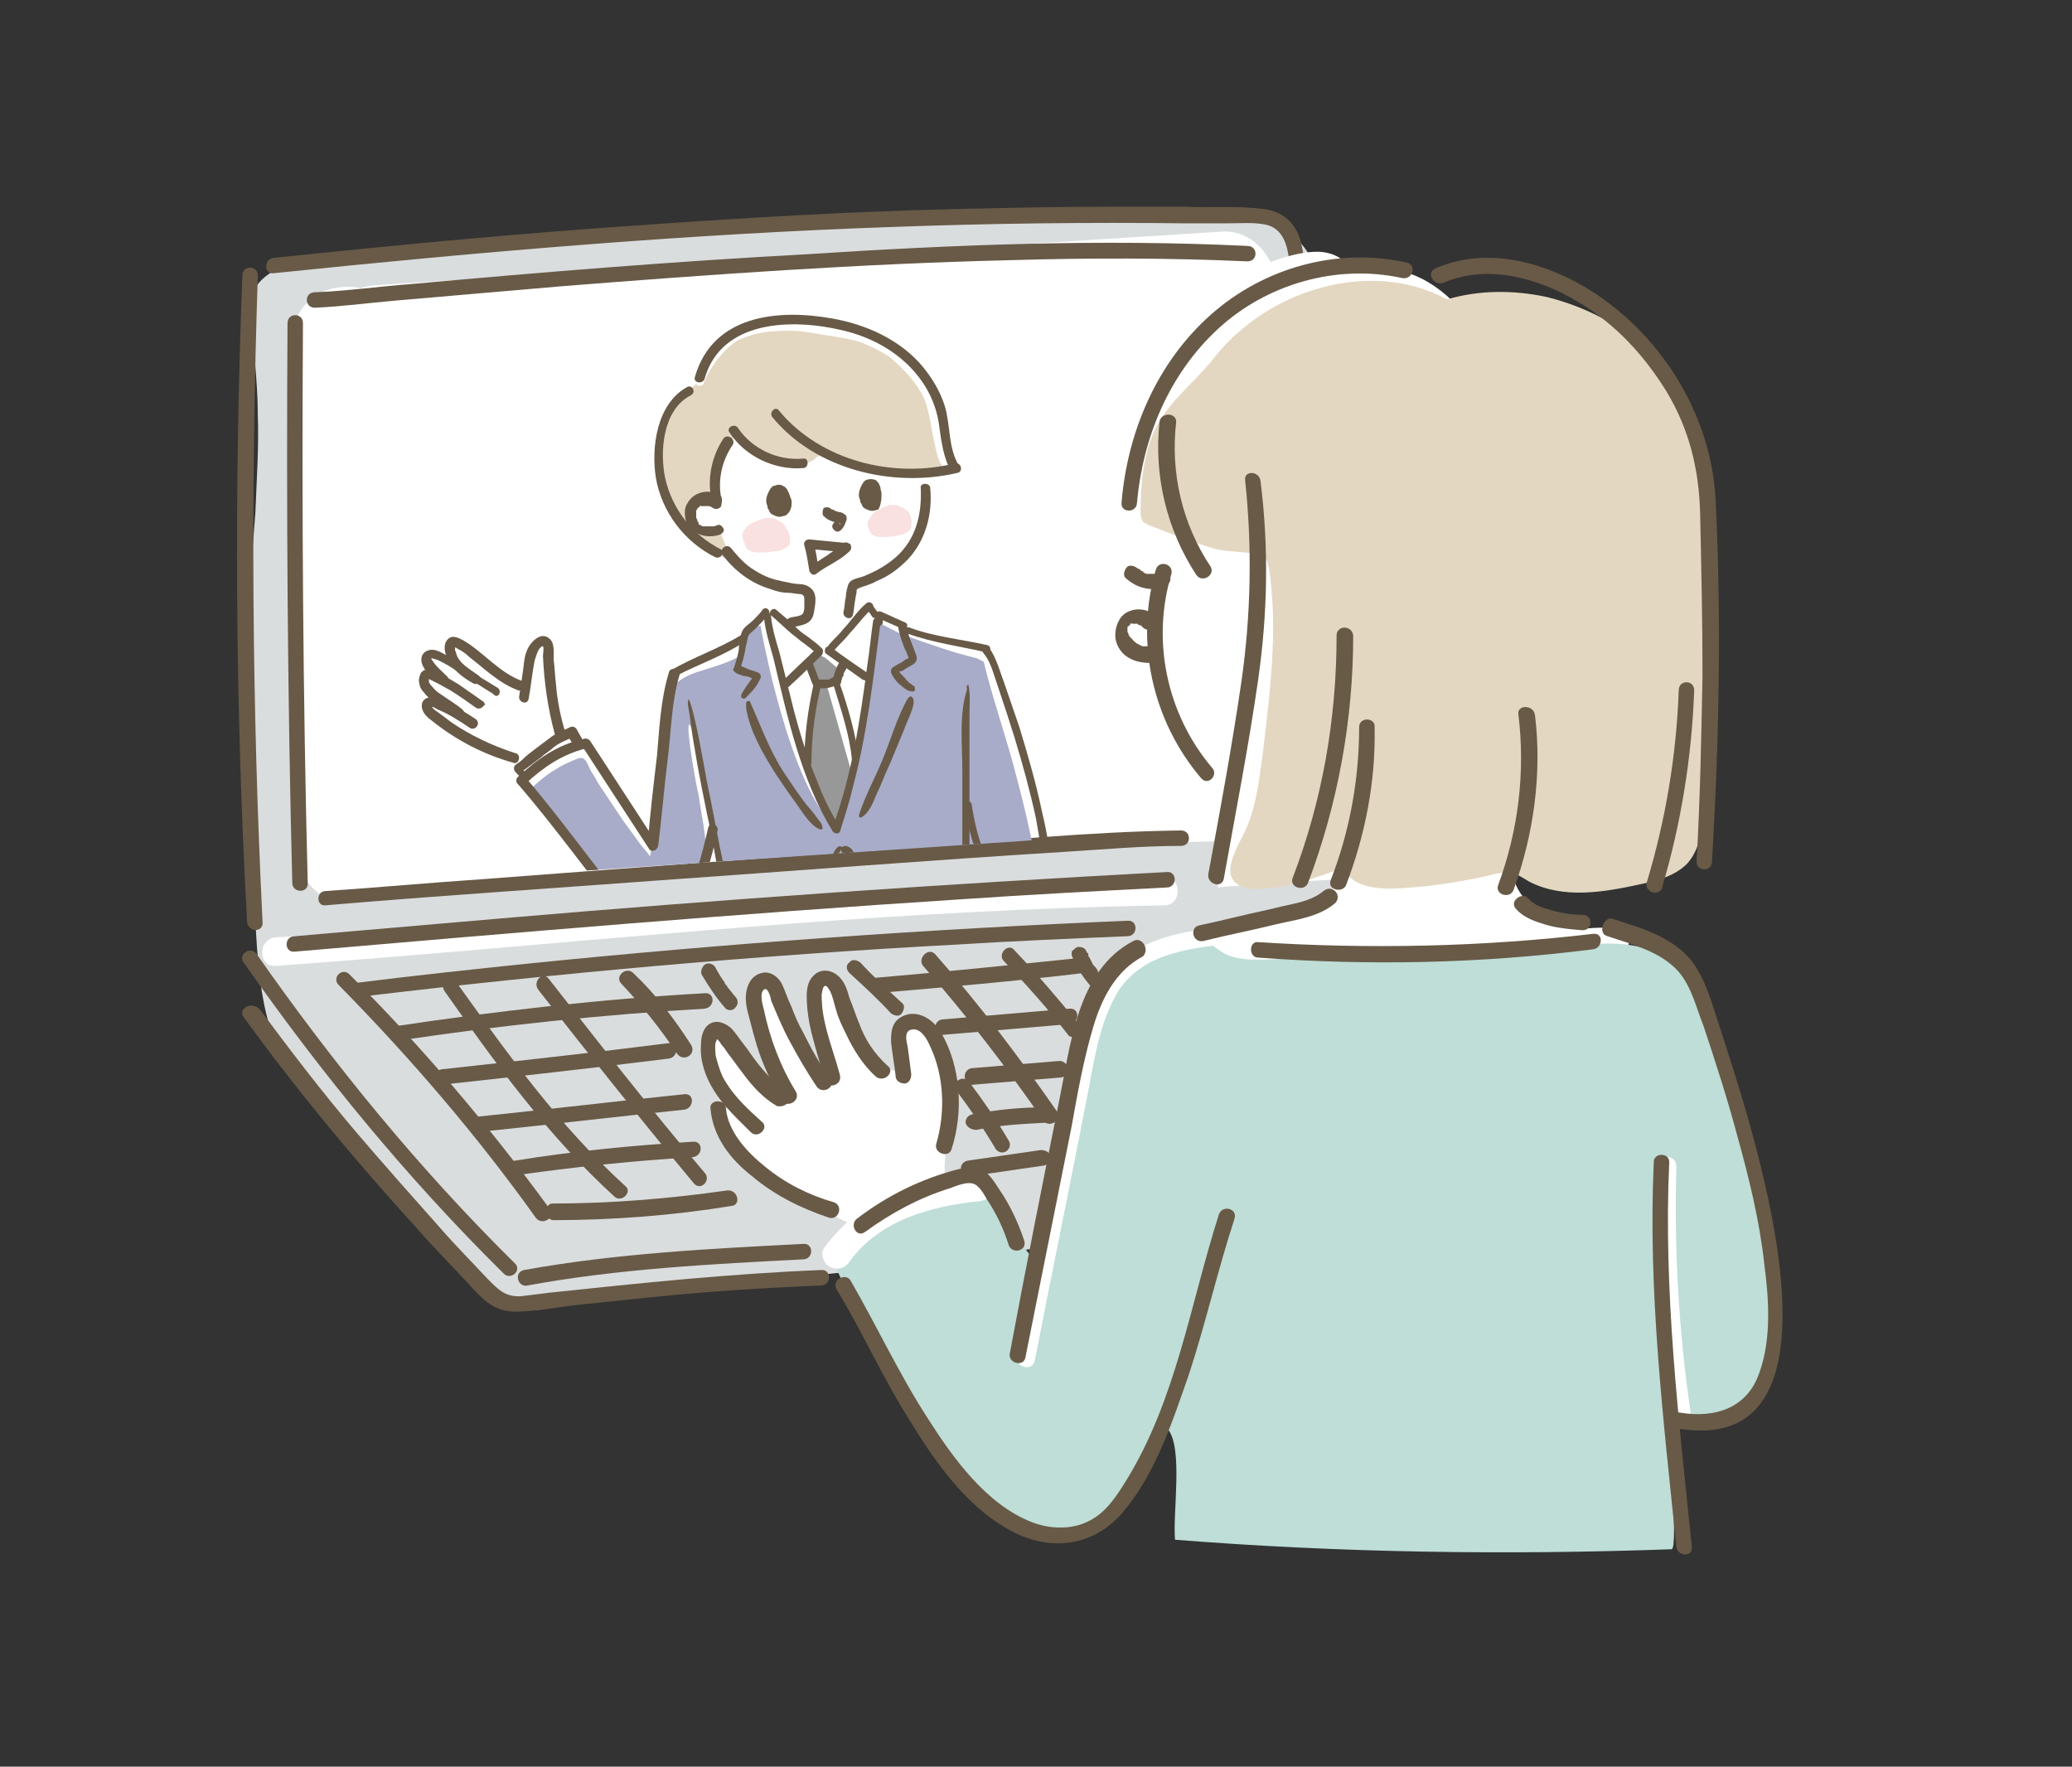 <?xml version="1.0" encoding="utf-8"?>
<!-- Generator: Adobe Illustrator 28.2.0, SVG Export Plug-In . SVG Version: 6.00 Build 0)  -->
<svg version="1.1" id="_レイヤー_2" xmlns="http://www.w3.org/2000/svg" xmlns:xlink="http://www.w3.org/1999/xlink" x="0px"
	 y="0px" viewBox="0 0 174.4 148.7" style="enable-background:new 0 0 174.4 148.7;" xml:space="preserve">
<rect x="0" y="0" width="174.4" height="148.7" fill="#333333" stroke="none"/>
<style type="text/css">
	.st0{fill:#DADDDE;}
	.st1{fill:#FFFFFF;}
	.st2{fill:#685A47;}
	.st3{fill:#E3D7C1;}
	.st4{fill:#BEDED7;}
	.st5{clip-path:url(#SVGID_00000028312954373626990210000006531541926425366665_);}
	.st6{fill:#F8E1E0;}
	.st7{fill:#989899;}
	.st8{fill:#E4E4E4;}
	.st9{fill:#A8ACC8;}
</style>
<g>
	<g>
		<g>
			<g>
				<path class="st0" d="M122.9,92c-0.2-0.2-0.4-0.5-0.6-0.7c0,0,0,0,0,0c0,0,0,0,0,0c-0.3-0.4-0.7-0.9-1-1.3
					c-0.6-0.9-1.2-1.8-1.7-2.8c-0.5-1-1-1.9-1.5-2.9c-0.1-0.1-0.1-0.3-0.2-0.4c0-0.1-0.1-0.2-0.1-0.3c-0.2-0.6-0.4-1.1-0.7-1.7
					c-0.7-2.1-1.4-4.3-1.8-6.4c-0.2-1.1-0.5-2.2-0.6-3.3c-0.1-0.5-0.2-1-0.2-1.5c0-0.1,0-0.3-0.1-0.4c0,0.1-0.1-0.6-0.1-0.7
					c-1.2-10-0.6-20.1-1.1-30.1c-0.3-5.4-0.7-11-2.2-16.2c-1-3.4-3.7-5.2-7.2-5.2c-2.7,0-5.4,0.1-8.1,0.1c-11,0.2-22,0.6-32.9,1.2
					c-12.3,0.7-24.7,1.6-37,2.8c-0.3,0-0.6,0.1-0.8,0.1c-0.4,0-0.8,0-1.2,0.2c-2.2,0.7-3.4,2.8-2.9,5.1c0.1,0.6,0.3,1.3,0.4,2
					c0,0.1,0.1,0.5,0.1,0.6c0,0.2,0.1,0.4,0.1,0.7c0.1,1.3,0.2,2.6,0.2,4c0.1,2.7-0.1,5.5-0.2,8.2c-0.4,5.4-1,10.8-0.9,16.3
					c0,5.4,0.5,10.8,0.8,16.2c0.3,5.4,0.3,11,3.6,15.5c1.6,2.2,3.6,4.2,5.5,6.2c1.9,1.9,3.8,3.9,5.7,5.8c2,2.1,4,6.1,6.9,7
					c2.6,0.8,5.9-1.1,8.6-1.3c10.8-0.8,21.6-1.8,32.4-3.3c12.5-1.7,24.9-3.7,37.2-6.3c1.4-0.3,2.5-1.6,2.9-2.9
					C124.4,94.5,123.9,93.2,122.9,92z"/>
				<g>
					<g>
						<path class="st1" d="M23.2,81.3c19.4-1.4,38.7-3.5,58.1-4.5c5.6-0.3,11.1-0.5,16.7-0.6c1.5,0,1.5-2.4,0-2.4
							c-19.3,0.4-38.5,2.2-57.7,3.8c-5.7,0.5-11.4,0.9-17.1,1.3C21.7,79,21.7,81.4,23.2,81.3L23.2,81.3z"/>
					</g>
				</g>
				<g>
					<path class="st1" d="M29.3,28.7c0.1,14.2,0.2,28.4,0.2,42.6c24.3-3,48.8-4.8,73.4-5.2c0.8-13.9,0.8-27.9-0.1-41.9
						c-23.7,1.5-47.4,2.9-71.1,4.4"/>
					<g>
						<path class="st1" d="M24.6,28.7c0.1,14.2,0.2,28.4,0.2,42.6c0,2.3,2.2,5,4.7,4.7c24.4-3,48.8-4.7,73.4-5.2
							c2.7,0,4.6-2.1,4.7-4.7c0.8-14,0.8-27.9-0.1-41.9c-0.1-2.4-2-4.9-4.7-4.7C79.1,21,55.4,22.5,31.7,24c-6,0.4-6.1,9.8,0,9.4
							c23.7-1.5,47.4-2.9,71.1-4.4c-1.6-1.6-3.1-3.1-4.7-4.7c0.9,14,0.9,27.9,0.1,41.9c1.6-1.6,3.1-3.1,4.7-4.7
							c-24.5,0.4-49,2.1-73.4,5.2c1.6,1.6,3.1,3.1,4.7,4.7c-0.1-14.2-0.2-28.4-0.2-42.6C34,22.6,24.6,22.6,24.6,28.7L24.6,28.7z"/>
					</g>
				</g>
				<g>
					<g>
						<path class="st2" d="M30.3,83.9c16.7-2,33.5-3.5,50.3-4.4c4.8-0.3,9.6-0.5,14.3-0.7c0.9,0,0.9-1.4,0-1.3
							c-16.8,0.7-33.6,1.9-50.4,3.6c-4.8,0.5-9.5,1-14.3,1.6C29.5,82.7,29.5,84,30.3,83.9L30.3,83.9z"/>
					</g>
				</g>
				<g>
					<g>
						<path class="st2" d="M33.5,87.6c8.6-1.3,17.2-2.2,25.8-2.7c0.9-0.1,0.9-1.4,0-1.3c-8.8,0.5-17.5,1.5-26.2,2.8
							C32.3,86.5,32.7,87.7,33.5,87.6L33.5,87.6z"/>
					</g>
				</g>
				<g>
					<g>
						<path class="st2" d="M73.7,83.6c5.8-0.5,11.7-1,17.5-1.7c0.8-0.1,0.9-1.4,0-1.3c-5.8,0.6-11.7,1.2-17.5,1.7
							C72.9,82.3,72.9,83.6,73.7,83.6L73.7,83.6z"/>
					</g>
				</g>
				<g>
					<g>
						<path class="st2" d="M37.2,91.3c6.4-0.7,12.7-1.4,19.1-2.2c0.8-0.1,0.9-1.4,0-1.3C50,88.6,43.6,89.3,37.2,90
							C36.4,90.1,36.4,91.4,37.2,91.3L37.2,91.3z"/>
					</g>
				</g>
				<g>
					<g>
						<path class="st2" d="M79.4,87.1c3.5-0.3,7.1-0.6,10.6-0.9c0.9-0.1,0.9-1.4,0-1.3c-3.5,0.3-7.1,0.6-10.6,0.9
							C78.5,85.8,78.5,87.2,79.4,87.1L79.4,87.1z"/>
					</g>
				</g>
				<g>
					<g>
						<path class="st2" d="M40.1,95.3c5.8-0.6,11.7-1.3,17.5-1.9c0.8-0.1,0.9-1.4,0-1.3c-5.8,0.6-11.7,1.3-17.5,1.9
							C39.2,94,39.2,95.3,40.1,95.3L40.1,95.3z"/>
					</g>
				</g>
				<g>
					<g>
						<path class="st2" d="M81.9,91.3c2.4-0.2,4.8-0.4,7.3-0.6c0.4,0,0.7-0.3,0.7-0.7c0-0.3-0.3-0.7-0.7-0.7
							c-2.4,0.2-4.8,0.4-7.3,0.6c-0.4,0-0.7,0.3-0.7,0.7C81.2,91,81.5,91.4,81.9,91.3L81.9,91.3z"/>
					</g>
				</g>
				<g>
					<g>
						<path class="st2" d="M43.6,98.9c4.9-0.7,9.8-1.2,14.7-1.5c0.9-0.1,0.9-1.4,0-1.3c-5,0.3-10.1,0.8-15,1.6
							C42.4,97.8,42.8,99,43.6,98.9L43.6,98.9z"/>
					</g>
				</g>
				<g>
					<g>
						<path class="st2" d="M82.2,95.1c1.9-0.4,3.9-0.5,5.8-0.6c0.9,0,0.9-1.3,0-1.3c-2.1,0-4.1,0.2-6.2,0.6
							c-0.4,0.1-0.6,0.5-0.5,0.8C81.5,95,81.9,95.1,82.2,95.1L82.2,95.1z"/>
					</g>
				</g>
				<g>
					<g>
						<path class="st2" d="M46.6,102.7c5,0,10.1-0.4,15-1.2c0.8-0.1,0.5-1.4-0.4-1.3c-4.9,0.7-9.8,1.1-14.7,1.1
							C45.8,101.3,45.8,102.7,46.6,102.7L46.6,102.7z"/>
					</g>
				</g>
				<g>
					<g>
						<path class="st2" d="M81.7,99c2.1-0.3,4.1-0.6,6.2-0.9c0.4-0.1,0.6-0.5,0.5-0.8c-0.1-0.4-0.5-0.5-0.8-0.5
							c-2.1,0.3-4.1,0.6-6.2,0.9c-0.4,0.1-0.6,0.5-0.5,0.8C80.9,98.9,81.3,99,81.7,99L81.7,99z"/>
					</g>
				</g>
				<g>
					<g>
						<path class="st2" d="M28.5,82.9c6,6.1,11.6,12.6,16.6,19.6c0.5,0.7,1.7,0,1.2-0.7C41.2,94.8,35.6,88.2,29.4,82
							C28.8,81.4,27.9,82.3,28.5,82.9L28.5,82.9z"/>
					</g>
				</g>
				<g>
					<g>
						<path class="st2" d="M37.4,83.4c4.3,6.1,8.7,12.2,14.3,17.3c0.6,0.6,1.6-0.4,0.9-0.9c-5.5-5-9.8-11-14.1-17
							C38.1,82,36.9,82.6,37.4,83.4L37.4,83.4z"/>
					</g>
				</g>
				<g>
					<g>
						<path class="st2" d="M45.3,83.3c4.3,5.5,8.6,10.9,13.1,16.3c0.6,0.7,1.5-0.3,0.9-0.9c-4.5-5.3-8.8-10.8-13.1-16.3
							C45.7,81.7,44.8,82.6,45.3,83.3L45.3,83.3z"/>
					</g>
				</g>
				<g>
					<g>
						<path class="st2" d="M52.3,82.8c1.7,1.8,3.3,3.8,4.7,5.9c0.5,0.7,1.6,0.1,1.2-0.7c-1.4-2.2-3-4.3-4.9-6.1
							C52.7,81.3,51.7,82.2,52.3,82.8L52.3,82.8z"/>
					</g>
				</g>
				<g>
					<g>
						<path class="st2" d="M59.1,82.1c0.6,1,1.2,1.9,1.9,2.7c0.2,0.3,0.7,0.3,0.9,0c0.3-0.3,0.2-0.7,0-0.9c-0.2-0.2-0.3-0.4-0.5-0.6
							c-0.1-0.1,0.1,0.1,0,0c0,0,0-0.1-0.1-0.1c0-0.1-0.1-0.1-0.1-0.2c-0.1-0.1-0.2-0.2-0.2-0.3c-0.3-0.4-0.6-0.9-0.8-1.3
							c-0.2-0.3-0.6-0.4-0.9-0.2C59.1,81.4,58.9,81.8,59.1,82.1L59.1,82.1z"/>
					</g>
				</g>
				<g>
					<g>
						<path class="st2" d="M71.5,81.9c1.2,1.1,2.4,2.2,3.5,3.4c0.3,0.2,0.7,0.3,0.9,0c0.2-0.3,0.3-0.7,0-0.9
							c-1.2-1.1-2.4-2.2-3.5-3.4c-0.3-0.2-0.7-0.3-0.9,0C71.2,81.2,71.2,81.6,71.5,81.9L71.5,81.9z"/>
					</g>
				</g>
				<g>
					<g>
						<path class="st2" d="M77.7,81.3c3.6,4.1,7,8.5,10.1,13c0.5,0.7,1.6,0,1.2-0.7c-3.2-4.6-6.6-9.1-10.3-13.3
							C78.1,79.7,77.2,80.7,77.7,81.3L77.7,81.3z"/>
					</g>
				</g>
				<g>
					<g>
						<path class="st2" d="M80.5,91.8c1.2,1.6,2.3,3.2,3.3,4.9c0.2,0.3,0.6,0.4,0.9,0.2c0.3-0.2,0.4-0.6,0.2-0.9
							c-1-1.7-2.1-3.3-3.3-4.9c-0.2-0.3-0.6-0.4-0.9-0.2C80.4,91,80.3,91.5,80.5,91.8L80.5,91.8z"/>
					</g>
				</g>
				<g>
					<g>
						<path class="st2" d="M84.5,80.9c1.9,2,3.7,4,5.4,6.2c0.2,0.3,0.7,0.2,0.9,0c0.3-0.3,0.2-0.7,0-0.9c-1.7-2.1-3.5-4.2-5.4-6.2
							C84.9,79.3,83.9,80.3,84.5,80.9L84.5,80.9z"/>
					</g>
				</g>
				<g>
					<g>
						<path class="st2" d="M90.2,80.4c0.4,1,0.9,1.8,1.6,2.6c0.2,0.3,0.7,0.3,0.9,0c0.3-0.3,0.2-0.7,0-0.9c-0.1-0.1-0.1-0.2-0.2-0.2
							c0,0,0,0-0.1-0.1c0,0-0.1-0.1,0,0c0.1,0.1,0,0,0,0c0,0,0,0,0-0.1c-0.1-0.2-0.3-0.4-0.4-0.5c-0.1-0.2-0.2-0.4-0.3-0.6
							c-0.1-0.1-0.1-0.2-0.1-0.3c0,0,0-0.1-0.1-0.1c0,0,0-0.1,0,0c0,0.1,0,0,0,0c-0.1-0.2-0.1-0.3-0.3-0.4c-0.1-0.1-0.4-0.1-0.5-0.1
							c-0.2,0.1-0.3,0.2-0.4,0.3C90.2,80,90.2,80.2,90.2,80.4L90.2,80.4z"/>
					</g>
				</g>
				<g>
					<g>
						<g>
							<path class="st2" d="M22.1,77.6c-0.9-18.1-1-36.3-0.4-54.4c0-0.9-1.3-0.9-1.3,0c-0.7,18.1-0.6,36.3,0.4,54.4
								C20.9,78.5,22.2,78.5,22.1,77.6L22.1,77.6z"/>
						</g>
					</g>
					<g>
						<g>
							<path class="st2" d="M23,23c17.4-1.8,34.8-3.3,52.2-3.9c8.2-0.3,16.4-0.4,24.7-0.3c1.1,0,2.2,0,3.3,0c1.1,0,2.3-0.1,3.3,0.1
								c2.4,0.5,2,3.9,2.1,5.8c0.3,4.9,0.5,9.7,0.7,14.6c0.4,11,0.6,22,0.6,33c0,0.9,1.3,0.9,1.3,0c0-10.2-0.1-20.4-0.5-30.5
								c-0.2-5-0.4-10.1-0.7-15.1c-0.1-2.1,0-4.3-0.5-6.3c-0.4-1.6-1.5-2.6-3.1-2.8c-2.2-0.3-4.5-0.1-6.7-0.2c-2.1,0-4.3,0-6.4,0
								c-4.3,0-8.7,0.1-13,0.2c-8.5,0.2-17.1,0.7-25.6,1.3c-10.6,0.7-21.1,1.7-31.6,2.8C22.2,21.7,22.2,23.1,23,23L23,23z"/>
						</g>
					</g>
					<g>
						<g>
							<path class="st2" d="M24.8,80.1c18.6-1.6,37.3-3.2,56-4.4c5.8-0.4,11.6-0.7,17.4-1c0.9,0,0.9-1.4,0-1.3
								c-18.7,1-37.4,2.3-56,3.9c-5.8,0.5-11.6,1-17.4,1.5C23.9,78.8,23.9,80.2,24.8,80.1L24.8,80.1z"/>
						</g>
					</g>
					<g>
						<g>
							<path class="st2" d="M20.5,81c6.5,9.3,13.8,18.2,21.9,26.2c0.6,0.6,1.6-0.3,0.9-0.9c-8-7.9-15.2-16.7-21.7-26
								C21.1,79.6,20,80.3,20.5,81L20.5,81z"/>
						</g>
					</g>
					<g>
						<g>
							<path class="st2" d="M44.4,108.2c7.6-1.4,15.4-1.8,23.2-2.2c0.9,0,0.9-1.4,0-1.3c-7.8,0.4-15.8,0.8-23.5,2.2
								C43.2,107.1,43.6,108.4,44.4,108.2L44.4,108.2z"/>
						</g>
					</g>
					<g>
						<g>
							<path class="st2" d="M24.2,27.2c-0.1,15.7,0,31.4,0.4,47.1c0,0.9,1.4,0.9,1.3,0c-0.4-15.7-0.5-31.4-0.4-47.1
								C25.5,26.3,24.2,26.3,24.2,27.2L24.2,27.2z"/>
						</g>
					</g>
					<g>
						<g>
							<path class="st2" d="M26.5,25.9c2.3-0.1,4.5-0.4,6.8-0.6c4.6-0.4,9.3-0.8,13.9-1.2c12.6-1,25.2-1.9,37.8-2.2
								c6.7-0.2,13.4-0.2,20,0.1c0.9,0,0.9-1.3,0-1.3c-12.4-0.6-24.8-0.1-37.1,0.7c-11.1,0.6-22.2,1.5-33.2,2.5
								c-2.7,0.2-5.5,0.6-8.2,0.7C25.6,24.6,25.6,25.9,26.5,25.9L26.5,25.9z"/>
						</g>
					</g>
					<g>
						<g>
							<path class="st2" d="M27.4,76.2c9.4-0.8,18.7-1.4,28.1-2.1c11.4-0.8,22.8-1.7,34.1-2.4c3.2-0.2,6.5-0.5,9.8-0.5
								c0.9,0,0.9-1.3,0-1.3c-7.8,0.1-15.6,0.9-23.3,1.5c-11.8,0.8-23.6,1.7-35.5,2.6c-4.4,0.3-8.8,0.7-13.2,1
								C26.6,75,26.6,76.3,27.4,76.2L27.4,76.2z"/>
						</g>
					</g>
					<g>
						<g>
							<path class="st2" d="M106.7,68.5c0-2.4,0-4.9,0-7.3c0-0.9-1.3-0.9-1.3,0c0,2.4,0,4.9,0,7.3C105.3,69.3,106.7,69.3,106.7,68.5
								L106.7,68.5z"/>
						</g>
					</g>
					<g>
						<g>
							<path class="st2" d="M20.5,85.6c4.5,6.2,9.4,12.1,14.6,17.8c1.3,1.5,2.7,2.9,4.1,4.4c1.2,1.3,2.2,2.6,4.1,2.6
								c1.8,0,3.7-0.4,5.6-0.6c1.9-0.2,3.9-0.4,5.8-0.6c4.8-0.5,9.6-0.8,14.4-1c0.9,0,0.9-1.4,0-1.3c-7.6,0.3-15.2,1.1-22.8,1.9
								c-0.8,0.1-1.6,0.2-2.4,0.3c-1.4,0.1-2-0.6-2.9-1.5c-1.3-1.4-2.7-2.8-4-4.3c-2.4-2.7-4.8-5.4-7.1-8.1c-2.8-3.3-5.4-6.7-8-10.2
								C21.2,84.2,20,84.9,20.5,85.6L20.5,85.6z"/>
						</g>
					</g>
				</g>
			</g>
			<path class="st1" d="M114.4,71.2c-0.1,0-0.1,0-0.2,0.1c-0.2,0.1-0.3,0.4-0.4,0.6c-0.4,1.1-1,2.1-1.7,3c-0.8,1-1.3,1.4-2.4,1.8
				c-2.2,0.8-4.6,1.3-7,1.7c-0.8,0.1-1.6,0.2-2.3,0.7c-0.7,0.5-1.1,1.4-0.7,2.1c0.2,0.3,0.5,0.5,0.8,0.7c1.2,0.7,2.6,0.7,4,0.7
				c3.2,0,6.4,0,9.6,0.1c4.5,0,9,0.1,13.6-0.2c2.2-0.1,4.5-0.3,6.7-1c1.2-0.4,4.4-2.5,1.7-3.3c-0.6-0.2-1.3-0.1-1.9-0.1
				c-1.1,0.1-2.3,0.1-3.3-0.4c-0.7-0.3-1.3-0.9-1.9-1.4c-0.6-0.5-1.1-1.1-1.4-1.8c-0.1-0.4-0.2-0.9-0.2-1.3c0-0.7-0.1-1.3-0.1-2
				c-4.2,0-8.3,0.1-12.5,0.1C114.6,71.2,114.5,71.2,114.4,71.2z"/>
			<path class="st1" d="M80.1,94.5c0.1-0.8,0.2-1.6,0.1-2.5c-0.1-1.2-0.5-2.3-0.9-3.3c-0.3-0.8-0.6-1.6-1.2-2.1
				c-0.6-0.6-1.5-0.9-2.3-0.5c-0.7,1.3-0.5,2.7-0.1,4.1c-1.7-0.1-3-2.1-3.9-3.5c-0.9-1.4-1-3.7-1.9-3.9c-0.5-0.2-1.1,0.1-1.3,0.6
				s-0.1,1.1,0,1.6c0.3,1.7,0.7,3.3,1,5c-2.3-1.5-3.6-3.6-4.5-6.1c-0.2-0.5-0.4-1-1-1.1c-0.4,0-0.7,0.3-0.8,0.7
				c-0.6,2,1.8,6.9,2.5,8.9c-1.5-1.3-3.2-3.4-4.6-4.7c-0.4-0.3-0.6-1-1.3-0.5c-0.9,1.2,0.7,4.4,1.8,6.3c-0.3-0.4-0.8-0.1-1.2-0.1
				c0.1,3,2.4,5,4.9,6.5c2.5,1.6,5.4,2.5,7.9,4.1c0.3,0.2,0.7,0.4,1.1,0.5c0.4,0.1,0.8,0,1.2-0.2c1.1-0.3,2.3-0.7,3.1-1.4
				c1.2-1,1-2.1,0.9-3.5C79.3,97.6,79.8,96.1,80.1,94.5z"/>
			<path class="st1" d="M100.6,25.5c-4.3,3.5-7.1,9.6-7.3,14.5c-0.1,1.6,0,3.4,1.5,4.2c1.7,1,4.6,1.1,6.5,1.1c4.5,0,9-1.3,12.7-3.9
				c1.8-1.3,4.8-3.7,5.3-6c0.6-2.5-1.2-6.2-2.7-8.1c-1.9-2.5-2.3-5.8-5.4-6.1C108.1,21,102.9,23.7,100.6,25.5z"/>
			<path class="st1" d="M103.2,26.4c-4.4,3.4-7.2,8.8-7.5,14.3c-0.1,1.4,0.1,3,1,4c0.4,0.4,1,0.8,1.2,1.3c0.2,0.4,0.1,0.9,0.1,1.4
				c-0.2,1.7-0.5,3.5-0.9,5.2c-0.4-0.6-1.5-0.5-1.9,0.1c-0.4,0.7-0.1,1.6,0.4,2.1c0.6,0.5,1.4,0.6,2.2,0.5
				c-1.5,0.2,3.6,9.4,4.3,10.2c0.3,0.3,0.6,0.6,0.8,1c0.1,0.3,0.1,0.6,0.1,1c-0.1,2.4-0.3,4.8-0.5,7.2c0-0.1,16.8-1.1,18.4-1.2
				c4.8-0.2,7.6-7.9,9.1-12c1.3-3.4,1.5-7.1,1.4-10.7c-0.3-8.1-2.2-16.2-6.9-22.8c-2.3-3.2-4.8-5.4-8.8-5.5
				C111.2,22.4,106.8,23.6,103.2,26.4z"/>
			<path class="st3" d="M130.2,25c1.6,0.4,3.2,1,4.7,1.8c6.1,3.6,8.7,10,8.9,16.7c0.3,8.2,0.1,16.4-0.4,24.6
				c-0.1,1.6-0.3,3.4-1.4,4.6c-1,1-2.4,1.4-3.8,1.7c-3.2,0.7-6.6,1.3-9.5-0.2c-0.5-0.3-0.9-0.6-1.5-0.7c-0.6-0.1-1.3,0-1.9,0.2
				c-2.7,0.6-5.4,1-8.2,1.1c-1.6,0-3.5-0.3-4-1.8c-1.7,0.7-7.5,2.8-9.1,1.3c-1.3-1.1,0.6-3.7,1-4.8c0.8-2,1-4,1.3-6.2
				c0.6-5.1,1.3-10.4,0.5-15.5c-0.1-0.3-0.1-0.7-0.4-0.9c-0.6-0.5-3.2-0.4-4.1-0.7c-1.8-0.5-3.8-1.3-5.6-2c-0.2-0.1-0.4-0.2-0.5-0.3
				C96,43.6,96,43.2,96,42.9c0-2,0.2-4.1,0.9-6c1-2.8,3.5-4.5,5.3-6.8c4.5-5.7,13.1-8.4,19.6-4.9C124.5,24.4,127.4,24.4,130.2,25z"
				/>
			<path class="st4" d="M129.3,79.9c0.8-0.1,1.5-0.1,2.3-0.2c4.2-0.5,8.3-0.8,11.1,3.3c0.7,1,1.2,2.1,1.6,3.3c0.7,2,1.2,4,1.8,6.1
				c1.8,6.8,5.6,17.6,2.4,24.5c-0.7,1.6-1.8,1.9-3.3,2.9c-0.4,0.2-6-0.4-4.9-0.2c0.1,0.9,1,10.7,0.4,10.8
				c-13.9,0.5-27.9,0.3-41.8-0.8c-0.2-2.3,0.7-7.7-0.6-9.3c-1.1,1.9-1.8,4.1-3.3,5.8c-2.5,2.9-5.7,3.9-9.2,2.3
				c-1.8-0.8-3.2-2.4-4.5-3.9c-4.4-5.3-8-11.3-10.8-17.5c-0.3-0.8-0.7-1.6-0.4-2.4c0.2-0.7,0.9-1.1,1.5-1.5
				c3.3-2.1,7.3-4.1,11.3-3.7c1.4,1.9,2.7,5.3,4.4,6.9c0.4-0.7,0.7-3.2,0.9-4c1-5.6,1.5-11.8,3.4-17.2c0.4-1.2,0.9-2.5,1.7-3.5
				c1.1-1.3,2.8-1.9,4.3-2.5c0.8-0.3,1.6-0.6,2.4-0.5c1,0.1,1.9,0.9,2.8,1.5c1.5,1,3.9,0.6,5.7,0.6c2.4,0.1,4.8,0.1,7.1,0
				C120,80.5,124.7,80.3,129.3,79.9z"/>
			<g>
				<g>
					<path class="st2" d="M105.9,80.6c9.4,0.7,18.8,0.5,28.2-0.7c0.8-0.1,0.9-1.4,0-1.3c-9.3,1.1-18.8,1.3-28.2,0.7
						C105.1,79.2,105.1,80.6,105.9,80.6L105.9,80.6z"/>
				</g>
			</g>
			<g>
				<g>
					<path class="st1" d="M102.9,78c-3.3,0.4-6.8,0.9-9.1,3.5c-1.8,2-2.6,4.7-3.2,7.3c-1.8,8.4-3.3,16.9-5,25.3
						c-0.2,1,1.3,1.4,1.5,0.4c1.5-7.7,3.1-15.4,4.6-23.2c0.5-2.7,1-5.6,2.5-8c2-2.9,5.4-3.4,8.7-3.8C103.9,79.5,103.9,77.9,102.9,78
						L102.9,78z"/>
				</g>
			</g>
			<g>
				<g>
					<path class="st2" d="M95.4,79.2c-4.8,2.5-5.3,8.9-6.3,13.7c-1.4,7-2.8,14-4.1,21c-0.2,0.8,1.1,1.2,1.3,0.4
						c1.3-6.5,2.6-13,3.9-19.5c0.5-2.8,1-5.6,1.8-8.3c0.7-2.4,1.9-4.8,4.2-6C96.8,79.9,96.1,78.8,95.4,79.2L95.4,79.2z"/>
				</g>
			</g>
			<g>
				<g>
					<path class="st2" d="M102.6,102.2c-2.4,7.5-3.6,15.6-7.8,22.4c-0.8,1.3-1.7,2.7-3.1,3.4c-1.5,0.8-3.4,0.7-4.9,0.1
						c-3.8-1.5-6.6-5.4-8.7-8.7c-2.4-3.7-4.3-7.8-6.5-11.6c-0.4-0.7-1.6-0.1-1.2,0.7c2.2,3.6,3.9,7.5,6.2,11.1c2.2,3.6,5,7.6,9,9.5
						c3.2,1.5,6.6,0.9,8.9-1.8c2.8-3.3,4.2-7.7,5.6-11.7c1.4-4.3,2.4-8.7,3.8-13C104.2,101.7,102.9,101.4,102.6,102.2L102.6,102.2z"
						/>
				</g>
			</g>
			<g>
				<g>
					<path class="st2" d="M80.1,96.7c1-3.1,0.8-6.9-0.9-9.8c-0.7-1.2-2.2-2.1-3.5-1.2c-0.7,0.5-0.7,1.3-0.7,2c0.1,1,0.3,2,0.4,3
						c0.1,0.4,0.5,0.5,0.8,0.5c0.4-0.1,0.5-0.5,0.5-0.8c-0.1-0.8-0.2-1.5-0.3-2.3c-0.1-0.4-0.3-1.2,0.2-1.4c1.1-0.4,1.7,1.4,2,2.1
						c0.9,2.4,0.9,5.1,0.2,7.5C78.6,97.1,79.9,97.5,80.1,96.7L80.1,96.7z"/>
				</g>
			</g>
			<g>
				<g>
					<path class="st2" d="M74.7,89.7c-1.1-1-1.9-2.2-2.4-3.6c-0.3-0.7-0.5-1.4-0.8-2.1c-0.2-0.7-0.4-1.4-1-1.9
						c-0.6-0.5-1.5-0.6-2.1,0.1c-0.4,0.4-0.5,1.1-0.5,1.6c0,1.2,0.2,2.4,0.5,3.5c0.3,1.2,0.7,2.4,1,3.6c0.2,0.8,1.5,0.5,1.3-0.4
						c-0.5-1.9-1.3-3.8-1.5-5.8c0-0.4-0.1-0.9,0-1.2c0-0.1,0.1-0.5,0.2-0.5c0.2-0.1,0.3,0.2,0.4,0.3c0.3,0.5,0.4,1.2,0.6,1.8
						c0.2,0.7,0.5,1.3,0.8,1.9c0.6,1.3,1.4,2.6,2.5,3.6C74.4,91.2,75.4,90.2,74.7,89.7L74.7,89.7z"/>
				</g>
			</g>
			<g>
				<g>
					<path class="st2" d="M69.9,90.8c-0.9-1.2-1.6-2.5-2.3-3.9c-0.4-0.7-0.7-1.4-1-2.2c-0.3-0.6-0.5-1.3-0.8-1.9
						c-0.3-0.6-1-1.1-1.7-0.9c-0.8,0.2-1.2,0.9-1.3,1.7c-0.1,0.7,0.1,1.5,0.3,2.2c0.2,0.8,0.4,1.5,0.6,2.2c0.5,1.6,1.2,3.1,2.1,4.6
						c0.4,0.7,1.6,0.1,1.2-0.7c-1.3-2.1-2.2-4.5-2.7-6.9c-0.1-0.4-0.4-1.4,0-1.7c0.3-0.3,0.6,0.7,0.6,0.9c0.5,1.2,1,2.4,1.6,3.5
						c0.7,1.3,1.4,2.5,2.2,3.7C69.2,92.2,70.4,91.5,69.9,90.8L69.9,90.8z"/>
				</g>
			</g>
			<g>
				<g>
					<path class="st2" d="M66.2,91.8c-1-0.6-1.8-1.5-2.5-2.4c-0.4-0.5-0.7-1-1.1-1.5c-0.4-0.5-0.7-1-1.1-1.4
						c-0.5-0.4-1.2-0.7-1.8-0.3c-0.6,0.4-0.7,1.2-0.7,1.8c-0.1,1.3,0.4,2.7,1.1,3.8c0.8,1.3,2,2.4,3.1,3.5c0.6,0.6,1.6-0.4,0.9-0.9
						c-1.1-1-2.2-2-3-3.3c-0.4-0.6-0.6-1.3-0.8-2c-0.1-0.3-0.1-0.7-0.1-1c0-0.2,0-0.3,0.1-0.5c0,0,0.1-0.2,0-0.2
						c-0.1,0,0.1,0.1,0.1,0.1c0.1,0.1,0.2,0.2,0.3,0.4c0.2,0.2,0.4,0.5,0.6,0.8c0.4,0.5,0.8,1.1,1.2,1.6c0.8,1.1,1.7,2.1,2.9,2.8
						C66.3,93.3,67,92.2,66.2,91.8L66.2,91.8z"/>
				</g>
			</g>
			<g>
				<g>
					<path class="st2" d="M59.8,93.3c0.2,2.4,1.7,4.3,3.5,5.7c1.9,1.6,4.1,2.7,6.5,3.5c0.8,0.2,1.2-1,0.4-1.3
						c-2.1-0.6-4.1-1.6-5.8-3c-1.5-1.2-3.1-2.9-3.3-4.9C61.1,92.5,59.7,92.5,59.8,93.3L59.8,93.3z"/>
				</g>
			</g>
			<g>
				<g>
					<path class="st2" d="M121.5,23.8c3.7-1.6,8-0.4,11.3,1.6c3.1,1.8,5.6,4.5,7.5,7.6c1.9,3.2,2.7,6.5,2.8,10.2
						c0.1,4.6,0.2,9.1,0.2,13.7c-0.1,5.2-0.2,10.4-0.5,15.6c0,0.9,1.3,0.9,1.3,0c0.6-10.1,0.8-20.4,0.3-30.5
						c-0.4-7.3-4.8-14.2-11.1-17.9c-3.8-2.2-8.4-3.3-12.5-1.5C120,23,120.7,24.1,121.5,23.8L121.5,23.8z"/>
				</g>
			</g>
			<g>
				<g>
					<path class="st2" d="M118.4,22.1c-5.8-1.3-12,0.4-16.5,4.4c-4.5,4-7,9.8-7.5,15.8c-0.1,0.9,1.3,0.9,1.3,0
						c0.5-5.5,2.7-10.8,6.8-14.6c4.1-3.8,10-5.5,15.5-4.3C118.9,23.6,119.3,22.3,118.4,22.1L118.4,22.1z"/>
				</g>
			</g>
			<g>
				<g>
					<path class="st2" d="M97.6,35.5c-0.5,4.5,0.6,9.1,3.1,12.9c0.5,0.7,1.6,0,1.2-0.7c-2.4-3.6-3.4-7.9-2.9-12.2
						C99,34.7,97.7,34.7,97.6,35.5L97.6,35.5z"/>
				</g>
			</g>
			<g>
				<g>
					<path class="st2" d="M97.3,47.9c-1.8,6.1-0.3,12.8,3.8,17.6c0.6,0.7,1.5-0.3,0.9-0.9c-3.8-4.5-5.1-10.7-3.4-16.3
						C98.8,47.5,97.6,47.1,97.3,47.9L97.3,47.9z"/>
				</g>
			</g>
			<g>
				<g>
					<path class="st2" d="M97.5,52.2c-0.6-1.1-2.3-1.2-3.1-0.3c-0.4,0.5-0.6,1.2-0.5,1.9c0.1,0.6,0.5,1.2,1,1.5
						c0.6,0.4,1.3,0.5,2,0.5c0.2,0,0.3-0.1,0.5-0.2c0.1-0.1,0.2-0.3,0.2-0.5c0-0.3-0.3-0.7-0.7-0.7c-0.1,0-0.2,0-0.3,0
						c-0.1,0-0.1,0-0.2,0c0,0,0,0-0.1,0c-0.1,0,0,0,0,0c-0.1,0-0.2,0-0.3-0.1c-0.1,0-0.1,0-0.2-0.1c0,0-0.1,0,0,0c0.1,0,0,0,0,0
						c-0.1,0-0.2-0.1-0.3-0.2c-0.1,0,0,0,0,0c0,0-0.1,0-0.1-0.1c0,0-0.1-0.1-0.1-0.1c0,0,0,0-0.1-0.1c-0.1-0.1,0,0,0,0
						c0,0-0.1-0.1-0.1-0.1c0,0,0-0.1-0.1-0.1c0-0.1,0-0.1,0,0.1c0,0,0-0.1,0-0.1c0-0.1,0-0.2-0.1-0.3c0,0.1,0,0.1,0,0.1
						c0,0,0-0.1,0-0.1c0-0.1,0-0.1,0-0.2c0,0,0-0.1,0-0.1c0-0.1,0,0.1,0,0.1c0,0,0-0.1,0-0.1c0,0,0-0.1,0-0.1c0,0-0.1,0.2,0,0.1
						c0,0,0-0.1,0-0.1c0,0,0-0.1,0.1-0.1c0.1-0.1,0,0,0,0c0,0,0,0,0.1-0.1c0,0,0.1-0.1,0.1-0.1c0,0-0.1,0.1-0.1,0c0,0,0,0,0.1,0
						c0,0,0.2-0.1,0.1,0c-0.1,0,0,0,0,0c0,0,0.1,0,0.1,0c0.1,0-0.1,0-0.1,0c0,0,0.1,0,0.1,0c0.1,0,0.1,0,0.2,0c0,0,0,0,0.1,0
						c0.1,0-0.1,0-0.1,0c0,0,0.1,0,0.1,0c0,0,0,0,0.1,0c0.1,0-0.1-0.1-0.1,0c0,0,0.1,0,0.1,0.1c0,0,0,0,0.1,0c0,0-0.1-0.1,0,0
						c0,0,0.1,0.1,0.1,0.1c0,0-0.1-0.1,0-0.1c0,0,0,0.1,0.1,0.1c0.2,0.3,0.6,0.4,0.9,0.2C97.6,52.9,97.7,52.5,97.5,52.2L97.5,52.2z"
						/>
				</g>
			</g>
			<g>
				<g>
					<path class="st2" d="M97.7,48.2c-0.1,0-0.2,0.1-0.3,0.1c0,0-0.1,0-0.1,0c0.2,0,0.1,0,0,0c-0.1,0-0.1,0-0.2,0
						c-0.1,0-0.2,0-0.3,0c0,0-0.2,0-0.1,0c0.1,0,0,0,0,0c0,0-0.1,0-0.1,0c-0.1,0-0.2,0-0.3-0.1c0,0-0.1,0-0.1-0.1c0,0,0.1,0.1,0.1,0
						c0,0,0,0-0.1,0c-0.1,0-0.2-0.1-0.3-0.2c0,0-0.2-0.1-0.1,0c0.1,0.1,0,0,0,0c0,0,0,0-0.1-0.1c-0.3-0.2-0.7-0.3-0.9,0
						c-0.2,0.3-0.3,0.7,0,0.9c0.9,0.8,2.1,1.1,3.2,0.7c0.3-0.1,0.6-0.5,0.5-0.8C98.4,48.3,98.1,48.1,97.7,48.2L97.7,48.2z"/>
				</g>
			</g>
			<g>
				<g>
					<path class="st2" d="M127.6,76.5c0.5,0.6,1.4,1,2.1,1.2c1.1,0.4,2.3,0.5,3.5,0.6c0.9,0,0.9-1.3,0-1.3c-1,0-2.1-0.2-3-0.5
						c-0.4-0.1-0.6-0.2-1-0.4c-0.1-0.1-0.3-0.2-0.4-0.3c-0.1-0.1,0.1,0.1,0,0c0,0,0,0-0.1-0.1c0,0-0.1-0.1-0.1-0.1
						c-0.2-0.3-0.7-0.2-0.9,0C127.3,75.9,127.4,76.3,127.6,76.5L127.6,76.5z"/>
				</g>
			</g>
			<g>
				<g>
					<path class="st2" d="M104.8,40.4c0.6,5.6,0.5,11.3-0.3,16.9c-0.8,5.5-1.8,10.9-2.8,16.3c-0.1,0.8,1.1,1.2,1.3,0.4
						c1-5.6,2.1-11.2,2.9-16.8c0.8-5.6,0.9-11.1,0.2-16.7C106,39.6,104.7,39.6,104.8,40.4L104.8,40.4z"/>
				</g>
			</g>
			<g>
				<g>
					<path class="st2" d="M112.5,53.5c0,7-1.2,13.9-3.7,20.4c-0.3,0.8,1,1.2,1.3,0.4c2.5-6.6,3.8-13.7,3.8-20.8
						C113.8,52.6,112.5,52.6,112.5,53.5L112.5,53.5z"/>
				</g>
			</g>
			<g>
				<g>
					<path class="st2" d="M114.4,61.2c0,4.4-0.8,8.8-2.4,12.9c-0.3,0.8,1,1.1,1.3,0.4c1.6-4.2,2.5-8.7,2.4-13.3
						C115.8,60.4,114.4,60.3,114.4,61.2L114.4,61.2z"/>
				</g>
			</g>
			<g>
				<g>
					<path class="st2" d="M127.8,60.1c0.6,4.9,0,9.8-1.7,14.4c-0.3,0.8,1,1.2,1.3,0.4c1.7-4.7,2.4-9.8,1.8-14.7
						C129.1,59.3,127.7,59.3,127.8,60.1L127.8,60.1z"/>
				</g>
			</g>
			<g>
				<g>
					<path class="st2" d="M139.9,74.7c1.6-5.4,2.5-11,2.7-16.6c0-0.9-1.3-0.9-1.3,0c-0.2,5.5-1.1,10.9-2.7,16.2
						C138.4,75.1,139.7,75.5,139.9,74.7L139.9,74.7z"/>
				</g>
			</g>
			<g>
				<g>
					<path class="st2" d="M111.4,75c-0.6,0.5-1.4,0.8-2.2,1c-0.9,0.2-1.8,0.4-2.6,0.6c-1.9,0.4-3.8,0.9-5.7,1.3
						c-0.8,0.2-0.5,1.5,0.4,1.3c2-0.5,4.1-0.9,6.1-1.4c1.7-0.4,3.6-0.6,5-1.8C113,75.3,112.1,74.4,111.4,75L111.4,75z"/>
				</g>
			</g>
			<g>
				<g>
					<path class="st1" d="M139.5,98.2c-0.1,7.1,0.3,14.1,1.3,21.1c0.1,1,1.7,0.6,1.5-0.4c-1-6.8-1.4-13.8-1.2-20.7
						C141.1,97.1,139.5,97.1,139.5,98.2L139.5,98.2z"/>
				</g>
			</g>
			<g>
				<g>
					<path class="st2" d="M139.2,97.8c-0.5,10.9,0.8,21.6,1.9,32.4c0.1,0.8,1.4,0.9,1.3,0c-1.1-10.8-2.4-21.5-1.9-32.4
						C140.5,97,139.2,97,139.2,97.8L139.2,97.8z"/>
				</g>
			</g>
			<g>
				<g>
					<path class="st2" d="M135.3,78.8c2.1,0.7,4.5,1.3,6,3c1.1,1.3,1.5,3.1,2.1,4.6c1,3,2,6.1,2.8,9.1c1,3.6,1.9,7.2,2.3,10.9
						c0.4,3,0.6,6.3-0.4,9.1c-1,3-3.7,3.9-6.7,3.4c-0.8-0.2-1.2,1.1-0.4,1.3c16.4,3,5.9-27,3.7-33.9c-0.6-1.8-1.1-3.8-2.3-5.4
						c-1.7-2.1-4.3-2.8-6.8-3.6C134.9,77.3,134.5,78.6,135.3,78.8L135.3,78.8z"/>
				</g>
			</g>
			<g>
				<g>
					<path class="st1" d="M71.5,106.2c2.5-3.5,6.9-4.7,11-5.1c0.6-0.1,1.2-0.5,1.2-1.2c0-0.6-0.5-1.2-1.2-1.2
						c-2.6,0.3-5.2,0.8-7.7,1.9c-2.2,1-4,2.5-5.4,4.4c-0.4,0.5-0.1,1.3,0.4,1.6C70.5,107,71.2,106.7,71.5,106.2L71.5,106.2z"/>
				</g>
			</g>
			<g>
				<g>
					<path class="st2" d="M72.8,103.7c2.2-1.6,4.6-2.9,7.2-3.7c0.5-0.2,1.3-0.5,1.8-0.4c0.6,0.1,1,0.9,1.3,1.4
						c0.8,1.2,1.4,2.5,1.8,3.8c0.3,0.8,1.6,0.5,1.3-0.4c-0.5-1.5-1.2-3-2.1-4.3c-0.4-0.6-0.8-1.3-1.4-1.6c-0.6-0.3-1.4-0.2-2-0.1
						c-3.1,0.8-6,2.2-8.6,4.2C71.5,103.1,72.1,104.2,72.8,103.7L72.8,103.7z"/>
				</g>
			</g>
		</g>
	</g>
	<g>
		<defs>
			<polygon id="SVGID_1_" points="35.7,74.2 31.4,45.1 39.7,27.1 89,24.3 93.7,69 93.2,70.3 			"/>
		</defs>
		<clipPath id="SVGID_00000003806204109044962200000002376305423167441290_">
			<use xlink:href="#SVGID_1_"  style="overflow:visible;"/>
		</clipPath>
		<g style="clip-path:url(#SVGID_00000003806204109044962200000002376305423167441290_);">
			<g>
				<g>
					<path class="st2" d="M47.6,61.7c-0.4-1.3-0.7-2.7-0.8-4.1c-0.1-0.7-0.1-1.4-0.2-2.1c0-0.5,0.1-1.3-0.3-1.7
						c-0.8-0.8-1.8,0.4-2,1.1c-0.2,0.5-0.2,1.1-0.3,1.7c-0.1,0.7-0.2,1.4-0.3,2c-0.1,0.5,0.7,0.8,0.8,0.2c0.2-1.1,0.3-2.2,0.5-3.2
						c0.1-0.3,0.2-0.7,0.4-1c0.1-0.1,0.1-0.1,0.2-0.2c0,0,0,0,0.1,0c0.1,0,0.1,0,0,0c0.1,0.1,0,0.7,0,0.8c0.1,2.2,0.4,4.4,1,6.6
						C46.9,62.4,47.7,62.2,47.6,61.7L47.6,61.7z"/>
				</g>
			</g>
			<g>
				<g>
					<path class="st2" d="M43.9,57.3c-1.9-0.7-3.2-2.4-4.9-3.4c-0.4-0.2-0.9-0.5-1.3-0.1c-0.4,0.4-0.3,1-0.1,1.5
						c0.4,1,1.3,1.7,2.2,2.2c0.5,0.3,0.9-0.4,0.4-0.7c-0.7-0.5-1.6-1-1.8-1.8c0-0.1-0.1-0.2-0.1-0.3c0-0.1,0-0.2,0-0.3
						c0-0.1,0-0.1-0.1,0.1c0,0,0.1,0,0.1,0c0.1,0,0.2,0.1,0.2,0.1c0.4,0.2,0.7,0.4,1,0.7c1.3,1,2.5,2.2,4.1,2.8
						c0.2,0.1,0.5-0.1,0.5-0.3C44.3,57.6,44.1,57.4,43.9,57.3L43.9,57.3z"/>
				</g>
			</g>
			<g>
				<g>
					<path class="st2" d="M41.9,57.9c-0.8-0.5-1.7-1-2.5-1.6c-0.8-0.5-1.5-1-2.3-1.4c-0.4-0.2-0.8-0.3-1.2-0.1
						c-0.4,0.2-0.5,0.6-0.4,1c0.2,0.7,0.9,1.3,1.5,1.7c0.2,0.1,0.4,0.2,0.6,0c0.1-0.1,0.2-0.5,0-0.6c-0.4-0.4-0.9-0.8-1.2-1.3
						c0,0-0.1-0.1-0.1-0.2c0,0,0,0,0,0c0.1,0,0.3,0.1,0.4,0.1c0.3,0.1,0.6,0.3,1,0.5c1.3,0.8,2.5,1.6,3.8,2.4
						C41.9,58.9,42.3,58.2,41.9,57.9L41.9,57.9z"/>
				</g>
			</g>
			<g>
				<g>
					<path class="st2" d="M40.6,59c-0.7-0.5-1.3-0.9-2-1.4c-0.7-0.4-1.4-0.9-2.2-1.2c-0.3-0.1-0.8-0.1-1,0.3
						c-0.1,0.2-0.2,0.6-0.1,0.8c0,0.3,0.2,0.6,0.4,0.8c0.2,0.3,0.5,0.5,0.7,0.7c0.7,0.5,1.4,1,2.1,1.5c0.2,0.1,0.5,0,0.6-0.2
						c0.1-0.2,0-0.4-0.2-0.6c-0.6-0.5-1.3-0.9-2-1.4c-0.3-0.2-0.5-0.5-0.7-0.7c0-0.1-0.1-0.1-0.1-0.2c0,0,0,0,0,0c0-0.1,0-0.2,0-0.4
						c0-0.1,0-0.1,0,0c0,0-0.1,0.1-0.1,0.1c0,0,0.2,0.1,0.2,0.1c0.2,0.1,0.4,0.2,0.6,0.3c0.4,0.2,0.7,0.4,1.1,0.6
						c0.8,0.5,1.5,1,2.2,1.5c0.2,0.1,0.5,0,0.6-0.2C40.9,59.4,40.8,59.1,40.6,59L40.6,59z"/>
				</g>
			</g>
			<g>
				<g>
					<path class="st2" d="M40,60.5c-0.6-0.4-1.1-0.7-1.7-1c-0.5-0.3-1.1-0.7-1.7-0.8c-0.5-0.1-1.1,0.1-1.1,0.7c0,0.6,0.5,1,0.9,1.3
						c2,1.6,4.3,2.8,6.8,3.5c0.5,0.2,0.7-0.7,0.2-0.8c-1.9-0.6-3.8-1.5-5.4-2.6c-0.4-0.3-0.8-0.6-1.2-0.9c-0.2-0.1-0.4-0.3-0.5-0.5
						c0,0.1,0,0.1,0,0.1c0,0,0.1,0,0.1,0c0.1,0,0.2,0.1,0.4,0.2c1,0.4,1.9,1,2.8,1.6C40.1,61.5,40.5,60.8,40,60.5L40,60.5z"/>
				</g>
			</g>
			<path class="st3" d="M64.9,27.9c1.1-0.1,2.3-0.1,3.3,0.1c2.2,0.4,4.7,0.5,6.5,1.9c1.1,0.9,2.1,1.9,2.8,3.1c0.7,1.1,0.8,2.8,1.1,4
				c0.2,0.9,0.3,1.8,0.9,2.5c-0.2-0.2-1.8,0.2-2.2,0.2c-0.8,0.1-1.7,0.1-2.6,0c-1.7-0.1-3.4-0.4-4.9-1.1c-0.3-0.1-0.6-0.3-0.9-0.2
				c-0.2,0.1-0.3,0.2-0.4,0.3c-0.6,0.4-1.4,0.4-2.1,0.2c-1.4-0.3-2.7-1-3.8-1.9c-0.1-0.1-0.2-0.2-0.4-0.2c-0.4-0.1-0.7,0.2-0.9,0.6
				c-0.8,1.2-1.1,2.7-1.1,4.1c-1.1,0.2-3.2,1.7-1.4,2.7c0.5,0.3,1.1,0.3,1.7,0.3c0.4,0.9,0.7,1.8,1.1,2.6c-2.7-0.6-5-2.7-5.9-5.4
				c-0.5-1.7-0.6-3.7-0.1-5.4c0.3-0.8,0.7-1.6,1.2-2.2c0.3-0.3,0.5-0.7,0.8-1c0.2-0.2,0.8-0.6,0.9-0.7
				C59.5,29.7,62.3,28.1,64.9,27.9z"/>
			<g>
				<path class="st6" d="M66.4,44.8c0,0,0,0.1,0,0.1c0.1,0.2,0.1,0.3,0.1,0.5c0,0.1,0,0.4-0.1,0.5c-0.3,0.3-0.8,0.5-1.2,0.5
					c-0.5,0.1-1,0.1-1.5,0.1c-0.3,0-0.6-0.1-0.8-0.3c-0.1-0.1-0.2-0.2-0.2-0.4c-0.1-0.3-0.3-0.6-0.2-0.9c0.1-0.3,0.3-0.5,0.5-0.7
					c0.3-0.2,0.8-0.4,1.1-0.5c0.1,0,0.2-0.1,0.3-0.1c0.1,0,0.2,0,0.4,0c0.2,0,0.4,0,0.5,0.1c0.1,0.1,0.3,0.2,0.4,0.2
					c0.1,0.1,0.3,0.2,0.4,0.4c0,0,0,0.1,0.1,0.2C66.3,44.6,66.3,44.7,66.4,44.8z"/>
			</g>
			<g>
				<path class="st6" d="M76.7,43.6c0,0,0,0.1,0,0.1c0,0.1,0.1,0.3,0,0.4c0,0.1,0,0.4-0.1,0.5c-0.3,0.3-0.7,0.4-1.1,0.5
					c-0.5,0.1-0.9,0.1-1.4,0.1c-0.2,0-0.6-0.1-0.7-0.2c-0.1-0.1-0.1-0.2-0.2-0.3c-0.1-0.3-0.3-0.5-0.1-0.9c0.1-0.2,0.3-0.5,0.5-0.7
					c0.3-0.2,0.7-0.4,1-0.5c0.1,0,0.2-0.1,0.3-0.1c0.1,0,0.2,0,0.3,0c0.2,0,0.3,0,0.5,0.1c0.1,0.1,0.2,0.1,0.4,0.2
					c0.1,0.1,0.3,0.2,0.4,0.3c0,0,0,0.1,0.1,0.1C76.6,43.5,76.6,43.5,76.7,43.6z"/>
			</g>
			<g>
				<g>
					<path class="st1" d="M59.2,32.3c0.7-1.7,2.1-3.5,3.9-4.2c2.2-0.9,4.9-0.5,7.1,0c1.8,0.4,3.6,1.2,5.1,2.2c2,1.3,3,3.3,3.7,5.5
						c0.1,0.4,0.7,0.2,0.6-0.2c-0.7-2.3-1.8-4.3-3.8-5.7c-1.7-1.2-3.9-2.1-6-2.5c-2.3-0.4-5.2-0.8-7.3,0.2c-1.8,0.9-3.2,2.7-4,4.5
						C58.5,32.5,59.1,32.6,59.2,32.3L59.2,32.3z"/>
				</g>
			</g>
			<g>
				<g>
					<path class="st2" d="M57.8,32.6c-2.5,1.4-3,5-2.6,7.6c0.5,2.9,2.4,5.4,5,6.7c0.5,0.2,0.9-0.5,0.4-0.7c-2.3-1.2-4-3.3-4.6-5.9
						c-0.5-2.3-0.2-5.8,2.1-7C58.7,33,58.2,32.3,57.8,32.6L57.8,32.6z"/>
				</g>
			</g>
			<g>
				<g>
					<path class="st2" d="M60.8,46.7c1.1,1.4,2.4,2.4,4.1,2.9c0.5,0.2,1,0.3,1.5,0.3c0.3,0,0.6,0.1,0.9,0.1c0.2,0,0.4,0.1,0.4,0.4
						c0,0.2,0,0.4,0,0.6c0,0.2,0,0.4-0.1,0.6c-0.1,0.3-0.9,0.3-1.1,0.4c-0.5,0.1-0.3,0.9,0.2,0.8c0.8-0.2,1.6-0.2,1.8-1.2
						c0.1-0.7,0.4-1.7-0.4-2.2c-0.4-0.3-0.9-0.2-1.4-0.3c-0.5-0.1-1-0.2-1.4-0.3c-0.8-0.2-1.5-0.6-2.1-1c-0.7-0.5-1.2-1.1-1.7-1.7
						C61.1,45.7,60.5,46.3,60.8,46.7L60.8,46.7z"/>
				</g>
			</g>
			<g>
				<g>
					<path class="st2" d="M71.8,51.7c0.1-0.4,0.1-0.9,0.2-1.3c0-0.2,0.1-0.4,0.1-0.6c0-0.2,0-0.2,0.2-0.3c0.5-0.2,1-0.3,1.5-0.6
						c1-0.4,1.8-1,2.6-1.8c1.5-1.6,2.1-3.8,1.9-6c0-0.5-0.9-0.5-0.8,0c0.1,2.2-0.4,4.3-2.1,5.8c-0.8,0.7-1.7,1.2-2.7,1.6
						c-0.5,0.2-1.1,0.2-1.3,0.7c-0.1,0.3-0.2,0.7-0.2,1c-0.1,0.4-0.1,0.9-0.2,1.3C70.9,52,71.7,52.3,71.8,51.7L71.8,51.7z"/>
				</g>
			</g>
			<g>
				<path class="st2" d="M74.2,41.6c0-0.2-0.1-0.4-0.1-0.6c-0.1-0.2-0.1-0.3-0.2-0.4c-0.1-0.1-0.1-0.1-0.2-0.2
					c-0.3-0.1-0.5-0.1-0.8,0c-0.2,0.1-0.3,0.3-0.4,0.5c-0.2,0.4-0.3,0.8-0.1,1.2c0,0.1,0,0.2,0.1,0.3c0.1,0.2,0.1,0.3,0.3,0.4
					c0.2,0.1,0.4,0.2,0.6,0.2c0.2,0,0.4-0.1,0.5-0.1C74.1,42.7,74.2,42.1,74.2,41.6z"/>
				<path class="st2" d="M66.4,41.5c-0.1-0.2-0.2-0.5-0.5-0.6c-0.1-0.1-0.3-0.1-0.4-0.1c-0.1,0-0.3,0.1-0.4,0.1
					c-0.2,0.1-0.3,0.3-0.4,0.5c-0.2,0.4-0.3,0.8-0.1,1.2c0,0.1,0,0.2,0.1,0.3c0.1,0.2,0.1,0.3,0.3,0.4c0.2,0.1,0.4,0.2,0.6,0.2
					c0.2,0,0.4-0.1,0.5-0.1c0.5-0.3,0.6-0.9,0.5-1.4C66.5,41.9,66.5,41.7,66.4,41.5z"/>
			</g>
			<g>
				<g>
					<path class="st2" d="M69.4,43.5c0.2,0.2,0.4,0.3,0.7,0.4c0.2,0.1,0.5,0.1,0.7,0.2c0,0-0.1,0-0.1,0c0,0,0,0,0.1,0
						c0,0-0.1,0-0.1,0c0,0,0,0,0,0c0,0-0.1,0-0.1-0.1c0,0,0,0,0,0c0,0,0-0.1-0.1-0.1c0,0,0,0,0,0c0,0,0-0.1,0-0.1c0,0,0,0,0,0
						c0,0,0-0.1,0-0.1c0,0,0,0,0,0c0,0,0-0.1,0-0.1c0,0.1,0,0.1-0.1,0.2c0,0,0-0.1,0-0.1c0,0.1-0.1,0.2-0.2,0.3c0,0,0-0.1,0.1-0.1
						c0,0-0.1,0.1-0.1,0.1c-0.2,0.2-0.2,0.4,0,0.6c0.2,0.2,0.4,0.2,0.6,0c0.2-0.2,0.3-0.4,0.4-0.7c0.1-0.2,0.1-0.5-0.1-0.6
						c-0.1-0.1-0.3-0.2-0.5-0.2c0,0,0.1,0,0.1,0c-0.2,0-0.3-0.1-0.5-0.1c0,0,0.1,0,0.1,0c-0.1-0.1-0.3-0.1-0.4-0.2
						c0,0,0.1,0,0.1,0.1c0,0-0.1-0.1-0.1-0.1c-0.1-0.1-0.2-0.1-0.3-0.1c-0.1,0-0.2,0-0.3,0.1C69.2,43.1,69.2,43.4,69.4,43.5
						L69.4,43.5z"/>
				</g>
			</g>
			<g>
				<g>
					<path class="st2" d="M60.6,41.7c-0.9-0.6-2.2-0.3-2.7,0.6c-0.3,0.4-0.3,0.9-0.2,1.4c0.1,0.5,0.5,1,1,1.2
						c0.6,0.3,1.3,0.3,1.9,0.1c0.2-0.1,0.4-0.3,0.3-0.5c-0.1-0.2-0.3-0.4-0.5-0.3c-0.1,0-0.2,0.1-0.3,0.1c0,0,0,0-0.1,0
						c-0.1,0,0.1,0,0,0c-0.1,0-0.1,0-0.2,0c0,0-0.1,0-0.1,0c0,0-0.1,0-0.1,0c0,0-0.1,0,0,0c0,0,0,0,0,0c0,0,0,0-0.1,0
						c-0.1,0-0.1,0-0.2,0c0,0-0.1,0-0.1,0c0,0-0.1,0,0,0c0,0,0,0,0,0c0,0,0,0-0.1,0c0,0-0.1-0.1-0.1-0.1c0,0,0,0-0.1,0c0,0,0,0,0,0
						c0,0-0.1-0.1-0.1-0.1c0,0,0,0,0-0.1c0.1,0.1,0,0,0,0c0,0,0-0.1-0.1-0.1c0,0,0,0,0,0c0,0,0,0.1,0,0c0-0.1,0-0.2-0.1-0.3
						c0,0.1,0,0,0,0c0-0.1,0-0.1,0-0.2c0,0,0-0.2,0-0.1c0,0,0-0.1,0-0.1c0,0,0-0.1,0-0.1c0,0,0,0,0-0.1c0-0.1,0,0,0,0
						c0-0.1,0.1-0.1,0.1-0.2c0,0.1,0,0,0,0c0,0,0.1-0.1,0.1-0.1c0,0-0.1,0,0,0c0,0,0,0,0,0c0,0,0.1,0,0.1-0.1c0,0,0.1-0.1,0.1,0
						c0,0,0.1,0,0.1,0c0.1,0,0.1,0,0.2,0c0,0,0.1,0,0,0c-0.1,0,0,0,0,0c0.1,0,0.1,0,0.2,0c0,0,0.2,0,0.1,0c0.1,0,0.2,0,0.3,0.1
						c0,0,0.1,0,0,0c-0.1,0,0,0,0,0c0.1,0,0.1,0.1,0.2,0.1c0.2,0.1,0.5,0,0.6-0.2C60.8,42.1,60.8,41.8,60.6,41.7L60.6,41.7z"/>
				</g>
			</g>
			<g>
				<g>
					<path class="st2" d="M59.3,31.9c1.4-5,7.4-5.1,11.6-4.1c2.6,0.6,5.1,2,6.7,4.3c0.7,1,1.2,2.2,1.4,3.4c0.2,1.3,0.3,2.6,0.9,3.9
						c0.2,0.5,1,0.1,0.7-0.4c-0.8-1.5-0.6-3.3-1.1-4.9c-0.4-1.2-1-2.2-1.8-3.2c-1.9-2.3-4.8-3.6-7.7-4.1C65.5,26,60,26.5,58.5,31.7
						C58.3,32.2,59.1,32.4,59.3,31.9L59.3,31.9z"/>
				</g>
			</g>
			<g>
				<g>
					<path class="st2" d="M65,35.1c3.6,4.4,10.1,6,15.6,4.7c0.5-0.1,0.3-0.9-0.2-0.8c-5.2,1.3-11.3-0.2-14.8-4.4
						C65.3,34.1,64.7,34.7,65,35.1L65,35.1z"/>
				</g>
			</g>
			<g>
				<g>
					<path class="st2" d="M61.4,36.4c1.3,2,3.8,3.2,6.2,3c0.5,0,0.5-0.9,0-0.8c-2.1,0.2-4.3-0.8-5.5-2.6
						C61.8,35.6,61.1,36,61.4,36.4L61.4,36.4z"/>
				</g>
			</g>
			<g>
				<g>
					<path class="st2" d="M60.9,36.9c-1,1.5-1.4,3.4-1,5.2c0.1,0.5,0.9,0.3,0.8-0.2c-0.3-1.6,0.1-3.2,1-4.5
						C61.9,36.9,61.2,36.5,60.9,36.9L60.9,36.9z"/>
				</g>
			</g>
			<g>
				<g>
					<path class="st2" d="M71.2,45.7c-1-0.1-2.1-0.2-3.1-0.3c-0.3,0-0.5,0.3-0.4,0.5c0.2,0.7,0.3,1.4,0.4,2c0,0.2,0.1,0.3,0.2,0.4
						c0.1,0.1,0.3,0.1,0.4,0c0.9-0.7,2-1.1,2.8-1.9c0.2-0.2,0.2-0.4,0-0.6c-0.2-0.2-0.4-0.2-0.6,0c0,0-0.1,0.1-0.1,0.1
						c0,0-0.1,0.1-0.1,0.1c-0.1,0.1-0.2,0.2-0.3,0.2c-0.2,0.2-0.5,0.3-0.7,0.5c-0.5,0.3-0.9,0.6-1.4,0.9c0.2,0.1,0.4,0.2,0.6,0.4
						c-0.1-0.8-0.2-1.5-0.4-2.3c-0.1,0.2-0.3,0.4-0.4,0.5c1,0.1,2.1,0.2,3.1,0.3c0.2,0,0.4-0.2,0.4-0.4
						C71.7,45.8,71.5,45.7,71.2,45.7L71.2,45.7z"/>
				</g>
			</g>
			<path class="st7" d="M69.5,55.4l1.3,1.1l-1.2,1.2l2.1,7.4l-1.4,4.6c0,0-1.7-3.9-2.2-4.6c-0.5-0.7-0.3-1.5-0.3-1.5
				s0.7-5.2,0.9-6.1l-0.7-1.7l0.9-1.1C68.9,54.8,68.7,55,69.5,55.4z"/>
			<g>
				<path class="st8" d="M73.9,52.2L73.9,52.2C73.9,52.2,73.9,52.1,73.9,52.2z"/>
			</g>
			<g>
				<path class="st9" d="M56.3,76.6c-1.4,0-3.3,0-3.6,0c-0.3,0-1.6-2.1-1.9-2.4c-0.7-0.8-1.5-1.6-2.2-2.4c-0.9-1-1.7-2-2.4-3.1
					c-0.4-0.5-0.7-1.1-1.1-1.6c-0.3-0.4-0.5-0.7,0-1.1c1-0.9,2.1-1.6,3.4-2.1c0.2-0.1,0.3-0.1,0.5-0.1c0.4,0.1,0.6,0.9,0.8,1.2
					c0.3,0.4,0.5,0.9,0.8,1.3c0.6,0.9,1.2,1.8,1.8,2.7c0.5,0.7,1.1,1.5,1.6,2.2c0.1,0.1,0.7,0.8,0.7,0.9c0.8-3.5,1.1-7.9,1.6-11.5
					c0.1-0.8,0-2.2,0.4-2.8c0.3-0.5,1.1-0.9,1.6-1.1c0.7-0.3,4.1-1.1,4.3-1.9c0,0,0.3-1.4,0.3-1.4c0.2-0.3,0.6-0.5,0.8-0.8
					c0.3-0.3,0,0.4,0.3,0c0,0,2.4,13.8,6.5,17.2c2-5.5,2.7-11.7,3.4-17.4c0,0,0,0,0,0l0-0.1c0,0,0,0.1,0,0.1
					c0.7,0.3,1.7,0.9,2.3,1.1c2,0.7,3.9,1.4,6,1.9l0.6,0.3c0.7,2.9,1.7,5.8,2.5,8.7c0.5,1.9,1,3.8,1.4,5.7c0.2,0.9,0.4,1.9,0.5,2.9
					c0.1,0.6,0.7,1.9,0.5,2.5c-0.1,0.2-0.3,0.4-0.5,0.5c-0.7,0.4-1.5,0.7-2.2,1c-3.2,1.1-6.5,1.8-9.9,2.1c0,0-0.1,0-0.1,0
					c0,0-0.1-0.1-0.1-0.1c-0.3-1.9-0.7-3.8-1-5.7c-0.2,0-0.5,0.1-0.7,0.1c0,0.4-0.1,0.8-0.1,1.3c-1.8-0.8-4-0.9-5.8-0.2
					c-1.5,0.6-2.8,1.8-4.4,1.9c-0.5-0.3-1.2-0.4-1.7-0.1c-0.6-2-0.8-4.3-1.2-6.4c-0.2-1-0.4-1.9-0.5-2.9c0-0.2-0.1-1.1-0.2-1.2
					c-0.2-0.2-1-5-1.3-4.8c-0.3,0.2,0.7,5.7,0.8,5.9c0.2,1.6,0.7,3.5,0.6,5.1c-0.1,1.5-0.9,3.2-1.4,4.6
					C57.9,76.6,57.2,76.6,56.3,76.6z"/>
			</g>
			<path class="st2" d="M68.7,55c-0.3-0.3-0.7-0.6-1.1-0.9c-0.3-0.2-0.6-0.5-0.9-0.7c-0.6-0.5-1.2-1.1-1.8-1.6
				c-0.3-0.2,0.1-0.7,0.4-0.5c0.6,0.5,1.2,1,1.8,1.6c0.3,0.3,0.6,0.5,0.9,0.7c0.4,0.3,0.8,0.6,1.1,0.9c0.1,0.1,0.2,0.3,0,0.5
				C69,55.1,68.8,55.1,68.7,55L68.7,55z"/>
			<path class="st2" d="M74.1,52.5c-0.6,4.6-1.1,9.2-2.3,13.7c-0.3,1.3-0.7,2.5-1.1,3.8c-0.1,0.2-0.4,0.2-0.6,0
				c-2.7-4.4-3.8-9.6-5-14.6c-0.3-1.1-0.7-2.3-0.8-3.5c0-0.4,0.6-0.5,0.6,0c0.1,1,0.4,2,0.7,3c0.3,1.2,0.6,2.4,0.9,3.6
				c0.6,2.5,1.3,4.9,2.3,7.3c0.5,1.3,1.1,2.6,1.9,3.8c-0.2,0-0.4,0-0.6,0c1.6-4.4,2.3-9,2.9-13.6c0.2-1.2,0.3-2.5,0.5-3.8
				C73.6,51.9,74.2,52.1,74.1,52.5L74.1,52.5z"/>
			<path class="st2" d="M76.3,52.7c0.1,0.6,0.3,1.1,0.5,1.6c0.1,0.3,0.2,0.5,0.3,0.8c0.1,0.2,0.1,0.5-0.1,0.7
				c-0.2,0.2-0.5,0.3-0.8,0.5c-0.1,0.1-0.3,0.2-0.4,0.2c-0.1,0-0.2,0.1-0.2,0.1c0,0,0,0-0.1,0c0-0.1,0-0.1,0.1-0.2
				c0,0,0.2,0.3,0.3,0.4c0.1,0.1,0.2,0.2,0.3,0.3c0.2,0.3,0.5,0.5,0.8,0.7C77,57.9,77,58,77,58.1c0,0.1-0.1,0.1-0.2,0.1
				c-0.5,0-0.8-0.4-1.2-0.7c-0.2-0.2-0.5-0.6-0.6-0.9c-0.1-0.4,0.3-0.5,0.6-0.7c0.2-0.1,0.4-0.2,0.5-0.3c0.1-0.1,0.4-0.2,0.5-0.3
				c0,0.1-0.1,0.2-0.1,0.2c0-0.2-0.2-0.5-0.2-0.6c-0.1-0.2-0.2-0.4-0.3-0.7c-0.2-0.5-0.3-0.9-0.4-1.4C75.6,52.4,76.2,52.3,76.3,52.7
				z"/>
			<path class="st2" d="M76.9,59.2c-0.1,0.7-0.6,1.6-0.8,2.2c-0.4,1-0.8,1.9-1.2,2.9c-0.4,0.8-0.7,1.7-1.1,2.5
				c-0.3,0.7-0.6,1.6-1.3,2c0,0-0.1,0-0.1,0c-0.1,0-0.1-0.1-0.1-0.2c0.5-1.6,1.4-3.2,2-4.7c0.7-1.7,1.2-3.5,2.1-5.1
				c0.1-0.1,0.2-0.2,0.3-0.2c0,0,0,0.1,0.1,0.1C76.9,58.8,76.9,59,76.9,59.2z"/>
			<path class="st2" d="M69.1,69.8c0,0-0.1,0-0.1,0c-0.8-0.3-1.5-1.5-2-2.2c-0.6-0.8-1.2-1.7-1.8-2.6c-1-1.6-2.1-3.5-2.4-5.4
				c0-0.1,0-0.2,0-0.4s0.2-0.2,0.3-0.2c0.9,2,1.6,4,2.8,5.9c0.6,0.9,1.2,1.8,1.8,2.6c0.3,0.4,0.6,0.7,0.9,1.1c0.1,0.2,0.7,0.8,0.6,1
				C69.3,69.8,69.2,69.8,69.1,69.8z"/>
			<path class="st2" d="M76.5,52.8c2.1,0.8,4.4,1,6.6,1.5c0.4,0.1,0.3,0.7-0.1,0.6c-2.2-0.5-4.5-0.8-6.7-1.6
				C75.8,53.3,76.1,52.7,76.5,52.8L76.5,52.8z"/>
			<path class="st2" d="M62.7,54c-1.8,1.2-3.9,1.9-5.8,2.9c-0.4,0.2-0.7-0.3-0.4-0.5c1.9-1.1,4-1.8,5.8-2.9
				C62.7,53.3,63.1,53.8,62.7,54L62.7,54z"/>
			<path class="st2" d="M81.5,57.6c0.2,0.8,0.1,1.7,0.1,2.5c0,0.9,0,1.8,0,2.7c0,1.8,0,3.5,0,5.3c0,1.3,0,2.6,0,3.9
				c0,0.4-0.6,0.5-0.6,0c0-2.4,0-4.8,0-7.1c0-2.3-0.3-4.7,0.4-6.9C81.3,57.8,81.4,57.7,81.5,57.6z"/>
			<path class="st2" d="M58,58.9C58,58.9,58,58.9,58,58.9c0.5,1.1,1.3,5.8,1.5,6.9c0.5,2.3,0.9,4.7,1.4,7c0.2,1.1,0.4,2.2,0.5,3.3
				c0,0.4-0.6,0.5-0.6,0c-0.2-2.1-0.6-4.1-1-6.2c-0.5-2.4-1-4.8-1.4-7.3c-0.2-1.1-0.3-2.2-0.5-3.3c0-0.2,0-0.4,0.1-0.5
				C57.9,58.9,57.9,58.8,58,58.9C58,58.8,58,58.8,58,58.9z"/>
			<path class="st2" d="M75.9,52.9c-0.7-0.3-1.4-0.6-2-0.9c0.2-0.1,0.3-0.1,0.5-0.2c0,0.2-0.1,0.4-0.1,0.6c0,0.2-0.2,0.3-0.4,0.3
				c-0.2,0-0.3-0.2-0.3-0.4c0-0.2,0.1-0.4,0.1-0.6c0-0.2,0.3-0.3,0.5-0.2c0.7,0.3,1.3,0.6,2,0.9c0.2,0.1,0.2,0.3,0.1,0.4
				C76.2,52.9,76,52.9,75.9,52.9L75.9,52.9z"/>
			<path class="st2" d="M62,55.5c0.1-0.4,0.2-0.7,0.2-1.1c0.1-0.6,0.1-1.2,0.5-1.6c0.2-0.2,0.5-0.4,0.7-0.6c0.3-0.3,0.6-0.6,0.8-0.9
				c0.3-0.3,0.7,0.1,0.5,0.4c-0.4,0.5-0.8,0.9-1.2,1.3c-0.2,0.2-0.4,0.3-0.5,0.5c-0.1,0.2-0.1,0.5-0.2,0.8c-0.1,0.6-0.2,1.1-0.4,1.7
				c0,0,0,0.1,0,0.1c0,0,0,0,0.1,0c0.1,0.1,0.3,0.1,0.4,0.2c0.3,0.1,0.6,0.2,0.9,0.3c0.2,0.1,0.3,0.3,0.2,0.5
				c-0.3,0.7-0.7,1.1-1.2,1.6c-0.1,0.1-0.1,0.1-0.2,0.1c-0.1,0-0.3-0.1-0.2-0.3c0-0.2,0.9-1.4,0.9-1.4c-0.2-0.1-0.4-0.2-0.7-0.2
				c-0.3-0.1-0.7-0.2-0.9-0.5C61.8,56.2,61.9,55.8,62,55.5z"/>
			<path class="st2" d="M69.2,55.1c-0.9,0.9-1.8,1.8-2.8,2.7c-0.1,0.1-0.3,0.2-0.5,0c-0.1-0.1-0.2-0.3,0-0.5
				c0.9-0.9,1.9-1.8,2.8-2.7c0.1-0.1,0.3-0.2,0.5,0C69.3,54.7,69.3,54.9,69.2,55.1L69.2,55.1z"/>
			<path class="st2" d="M69.6,54.5c0.3-0.4,0.6-0.7,0.9-1c0.3-0.3,0.5-0.6,0.8-0.9c0.5-0.6,1-1.3,1.6-1.8c0.3-0.3,0.8,0.1,0.5,0.4
				c-0.6,0.6-1.1,1.2-1.6,1.8c-0.3,0.3-0.5,0.6-0.8,0.9c-0.3,0.3-0.7,0.7-0.9,1c-0.1,0.1-0.3,0.1-0.5,0
				C69.5,54.8,69.5,54.6,69.6,54.5L69.6,54.5z"/>
			<path class="st2" d="M70,54.5c1,0.8,2.1,1.5,3.1,2.2c0.1,0.1,0.1,0.3,0,0.5c-0.1,0.1-0.3,0.1-0.5,0c-1-0.7-2.1-1.5-3.1-2.2
				c-0.1-0.1-0.1-0.3,0-0.5C69.7,54.4,69.9,54.4,70,54.5L70,54.5z"/>
			<path class="st2" d="M71.4,56c-0.1,0.2-0.3,0.5-0.4,0.7c0,0,0,0,0,0c0,0,0,0,0,0c0,0,0,0.1,0,0.1c0,0.1,0,0.1-0.1,0.2
				c0,0.1-0.1,0.3-0.1,0.4c0,0.2-0.2,0.3-0.4,0.3c-0.2,0-0.3-0.2-0.3-0.4c0.1-0.6,0.3-1.2,0.6-1.6c0.1-0.1,0.3-0.2,0.4-0.1
				C71.4,55.6,71.5,55.8,71.4,56L71.4,56z"/>
			<path class="st2" d="M68.4,55.8c0.2,0.5,0.4,1,0.6,1.6c0.1,0.2,0,0.4-0.2,0.4c-0.2,0.1-0.3,0-0.4-0.2c-0.2-0.5-0.4-1-0.6-1.6
				c-0.1-0.2,0-0.4,0.2-0.4C68.1,55.6,68.3,55.6,68.4,55.8L68.4,55.8z"/>
			<path class="st2" d="M70.5,57.6c-0.5,0.3-1.1,0.4-1.7,0.3c-0.2,0-0.3-0.2-0.3-0.4c0-0.2,0.2-0.3,0.4-0.3c0.1,0,0.1,0,0.2,0
				c0,0,0.1,0,0.2,0c0,0-0.1,0,0,0c0,0,0,0,0,0c0,0,0.1,0,0.1,0c0.1,0,0.1,0,0.2,0c0,0,0.1,0,0.1,0c-0.1,0,0,0,0,0
				c0.1,0,0.1,0,0.2-0.1c0.1,0,0.1,0,0.2-0.1c-0.1,0,0,0,0,0c0,0,0.1,0,0.1-0.1c0.1-0.1,0.4-0.1,0.4,0.1
				C70.7,57.3,70.7,57.5,70.5,57.6L70.5,57.6z"/>
			<path class="st2" d="M70.7,57.6c0.7,2,1.3,4.1,1.6,6.3c0,0.4-0.6,0.5-0.6,0c-0.2-2.1-0.9-4.1-1.5-6.1
				C70,57.4,70.6,57.2,70.7,57.6L70.7,57.6z"/>
			<path class="st2" d="M69.1,57.7c-0.5,2.1-0.8,4.3-0.8,6.5c0,0.4-0.6,0.5-0.6,0c0-2.2,0.3-4.5,0.8-6.7
				C68.6,57.2,69.2,57.3,69.1,57.7L69.1,57.7z"/>
			<path class="st2" d="M73.4,51.9c-0.1-0.2-0.3-0.4-0.4-0.6c0-0.1-0.1-0.2,0-0.2c0-0.1,0.1-0.2,0.1-0.2c0.1,0,0.2-0.1,0.2,0
				c0.1,0,0.2,0.1,0.2,0.1c0.1,0.2,0.3,0.4,0.4,0.6c0,0.1,0.1,0.2,0,0.2c0,0.1-0.1,0.2-0.1,0.2c-0.1,0-0.2,0.1-0.2,0
				C73.5,52,73.5,52,73.4,51.9L73.4,51.9z"/>
			<path class="st2" d="M70.5,71.9C70.5,71.9,70.5,71.9,70.5,71.9c-0.1,0.1-0.1,0.1-0.1,0.1C70.4,72,70.4,72,70.5,71.9
				C70.4,72,70.4,72,70.4,72c0,0,0,0,0,0c0,0,0,0,0,0c0,0,0,0,0,0c0,0,0,0.1,0,0.1c0,0,0-0.1,0,0c0,0,0,0,0,0c0,0,0,0.1,0,0.1
				c0-0.1,0,0,0,0c0,0,0,0,0,0c0,0,0,0.1,0,0c0,0.1,0,0.1,0.1,0.2c0-0.1,0,0,0,0c0,0,0,0,0,0c0-0.1,0,0,0,0c0,0,0,0,0.1,0
				c0,0,0.1,0,0,0c0,0,0,0,0,0c0,0,0.1,0,0.1,0c0,0-0.1,0,0,0c0,0,0,0,0,0c0,0,0,0,0.1,0c0,0-0.1,0,0,0c0,0,0,0,0,0c0,0,0,0,0.1,0
				c0,0,0.1,0,0,0c-0.1,0,0,0,0,0c0,0,0.1,0,0.1,0c0,0-0.1,0,0,0c0,0,0,0,0,0c0,0,0,0,0.1,0c0,0,0,0,0.1,0c-0.1,0.1,0,0,0,0
				c0,0,0,0,0-0.1c0,0,0,0,0,0c0-0.1,0,0,0,0c0,0,0-0.1,0.1-0.1c0,0,0-0.1,0,0c0,0,0,0,0,0c0,0,0-0.1,0-0.1c0,0,0,0,0,0
				c0-0.1,0,0.1,0,0c0,0,0-0.1,0-0.1c0,0,0,0,0,0c0-0.1,0,0.1,0,0c0,0,0,0,0,0c0,0,0,0,0,0c0,0,0,0.1,0,0c0,0,0,0,0,0c0,0,0,0,0,0
				c0,0,0,0,0,0c0,0,0,0-0.1-0.1c0,0,0,0,0,0c0,0,0,0-0.1,0c0,0,0,0,0,0c-0.1,0,0.1,0,0,0c-0.2,0-0.3-0.2-0.3-0.4
				c0-0.2,0.2-0.3,0.4-0.3c0.4,0.1,0.7,0.4,0.7,0.8c0,0.3-0.1,0.6-0.3,0.8c-0.2,0.2-0.5,0.3-0.8,0.3c-0.3,0-0.6-0.3-0.7-0.6
				c-0.1-0.2-0.1-0.4,0-0.6c0.1-0.2,0.2-0.4,0.4-0.6c0.1-0.1,0.4-0.1,0.4,0.1C70.7,71.6,70.7,71.8,70.5,71.9L70.5,71.9z"/>
			<path class="st2" d="M83.3,54.6c0.3,0.4,0.5,0.9,0.7,1.4c0.2,0.6,0.4,1.1,0.6,1.7c0.4,1.2,0.8,2.3,1.2,3.5
				c0.7,2.3,1.4,4.7,1.9,7.1c0.3,1.2,0.5,2.4,0.7,3.6c0.1,0.6,0.2,1.2,0.2,1.8c0.1,0.5,0.1,1-0.1,1.5c-0.3,0.9-1.2,1.3-2,1.6
				c-1.1,0.4-2.3,0.7-3.5,1c-2.7,0.7-5.4,1.2-8.2,1.5c-0.4,0-0.5-0.6,0-0.6c2.4-0.3,4.7-0.7,7-1.3c1.1-0.3,2.2-0.6,3.4-0.9
				c0.8-0.3,1.9-0.5,2.5-1.2C88,75,88,74.5,88,74.1c0-0.6-0.1-1.1-0.2-1.7c-0.2-1.2-0.4-2.3-0.6-3.5c-0.5-2.3-1.1-4.5-1.8-6.8
				c-0.4-1.3-0.8-2.5-1.2-3.7c-0.2-0.6-0.4-1.2-0.6-1.8c-0.2-0.6-0.4-1.1-0.8-1.6C82.5,54.7,83,54.3,83.3,54.6L83.3,54.6z"/>
			<path class="st2" d="M74.2,73c0.1,1,0.2,2.1,0.3,3.1c0.1,1,0.1,2,0.5,2.9c0.2,0.4-0.4,0.6-0.6,0.2c-0.4-0.9-0.4-2-0.5-2.9
				c-0.1-1.1-0.2-2.2-0.3-3.2C73.6,72.6,74.2,72.6,74.2,73L74.2,73z"/>
			<path class="st2" d="M82.6,72.2c-2.7,0.5-5.5,0.9-8.3,1.1c-0.4,0-0.5-0.6,0-0.6c2.8-0.2,5.6-0.5,8.3-1.1
				C82.9,71.4,83,72.1,82.6,72.2L82.6,72.2z"/>
			<path class="st2" d="M82.2,71.8c-0.5-1.3-0.8-2.7-1-4c-0.1-0.4,0.6-0.5,0.6,0c0.2,1.3,0.5,2.6,1,3.9C82.9,72,82.3,72.2,82.2,71.8
				L82.2,71.8z"/>
			<path class="st2" d="M72.9,74.6c-1.8-0.3-3.6-0.6-5.4,0.1c-1.5,0.6-2.8,1.7-4.4,2c-0.4,0.1-0.6-0.5-0.2-0.6
				c1.7-0.4,3-1.6,4.6-2.1c1.8-0.6,3.7-0.4,5.5,0C73.4,74.1,73.3,74.7,72.9,74.6L72.9,74.6z"/>
			<path class="st2" d="M67.7,75.9c-1.2,0.5-2.5,1-3.7,1.5c-0.3,0.1-0.6,0.3-0.9,0.4c-0.1,0-0.6,0.2-0.6,0.4
				c0.1,0.4,1.4-0.1,1.7-0.2c0.4-0.2,0.6,0.5,0.2,0.6c-0.6,0.2-1.6,0.6-2.2,0.2c-0.3-0.2-0.4-0.5-0.3-0.8c0.1-0.3,0.4-0.5,0.7-0.6
				c1.6-0.7,3.2-1.4,4.9-2.1C67.9,75.1,68.1,75.7,67.7,75.9L67.7,75.9z"/>
			<path class="st2" d="M67.7,77.2c-0.8,0.3-1.5,0.6-2.3,1c-0.4,0.2-0.7,0.4-1.1,0.6c-0.2,0.1-0.3,0.2-0.5,0.3
				c-0.1,0.1-0.3,0.2-0.4,0.3c-0.1,0.3,0.4,0.2,0.5,0.1c0.4-0.1,0.8-0.2,1.3-0.4c0.8-0.3,1.6-0.6,2.3-1c0.2-0.1,0.3-0.1,0.4,0.1
				c0.1,0.1,0.1,0.4-0.1,0.4c-0.7,0.4-1.4,0.7-2.2,1c-0.4,0.1-0.8,0.3-1.2,0.4c-0.3,0.1-0.7,0.2-1,0.2c-0.3,0-0.6-0.2-0.7-0.5
				c-0.1-0.3,0-0.7,0.2-0.9c0.3-0.3,0.6-0.4,0.9-0.6c0.3-0.2,0.7-0.4,1-0.6c0.8-0.4,1.6-0.8,2.4-1.1C67.8,76.5,68,77.1,67.7,77.2
				L67.7,77.2z"/>
			<path class="st2" d="M68.4,78.6c-0.9,0.5-1.7,1.1-2.4,1.8c-0.1,0.1-0.2,0.2-0.3,0.3c0,0-0.1,0.1-0.1,0.1c0,0,0-0.1-0.1-0.1
				c0.1,0,0.3,0,0.4-0.1c0.1,0,0.3-0.1,0.4-0.1c0.4-0.1,0.9-0.3,1.3-0.5c0.4-0.2,0.8-0.4,1.1-0.7c0.2-0.2,0.4-0.3,0.5-0.5
				c0.2-0.2,0.3-0.4,0.5-0.4c0.4-0.2,0.9,0,1.4,0c0.5,0,1.1,0,1.6-0.3c0.4-0.2,0.6,0.4,0.2,0.6c-0.9,0.4-1.8,0.3-2.7,0.3
				c-0.2,0-0.3,0.2-0.5,0.3c-0.2,0.2-0.3,0.3-0.5,0.4c-0.3,0.3-0.7,0.5-1.1,0.7c-0.7,0.4-1.5,0.7-2.4,0.8c-0.3,0-0.8,0-0.8-0.5
				c0-0.4,0.3-0.7,0.5-0.9c0.8-0.7,1.6-1.3,2.5-1.9C68.4,77.8,68.8,78.4,68.4,78.6L68.4,78.6z"/>
			<path class="st2" d="M73.3,73.5c0,1.9,0.1,3.7,0.3,5.5c-0.1-0.1-0.2-0.2-0.3-0.3c0.4,0,0.9-0.1,1.3-0.1c0.4,0,0.5,0.6,0,0.6
				c-0.4,0-0.9,0.1-1.3,0.1c-0.2,0-0.3-0.1-0.3-0.3c-0.1-1.8-0.2-3.7-0.3-5.5C72.6,73.1,73.3,73.1,73.3,73.5L73.3,73.5z"/>
			<path class="st2" d="M73.7,73.7c-0.2,0-0.4,0-0.6,0c-0.1,0-0.2-0.1-0.2-0.1c0-0.1-0.1-0.2,0-0.2c0-0.1,0.1-0.2,0.1-0.2
				c0,0,0,0,0.1,0c0.1,0,0.1,0,0.2,0c0.2,0,0.4,0,0.6,0c0.1,0,0.2,0.1,0.2,0.1c0,0.1,0.1,0.2,0,0.2c0,0.1-0.1,0.2-0.1,0.2
				c0,0,0,0-0.1,0C73.8,73.7,73.8,73.7,73.7,73.7L73.7,73.7z"/>
			<path class="st2" d="M94,74.2c-1.8,0.2-3.6,0.3-5.4,0.4c-0.4,0-0.5-0.6,0-0.6c1.8-0.1,3.6-0.2,5.4-0.4
				C94.4,73.6,94.5,74.2,94,74.2L94,74.2z"/>
			<path class="st2" d="M62.4,76.4c-3.1,0.3-6.1,0.4-9.2,0.6c-3.1,0.2-6.1,0.5-9.2,0.8c-1.7,0.2-3.5,0.3-5.2,0.5
				c-0.4,0-0.5-0.6,0-0.6c3.1-0.3,6.1-0.5,9.2-0.8c3.1-0.3,6.1-0.5,9.2-0.7c1.8-0.1,3.5-0.2,5.3-0.4C62.8,75.8,62.8,76.4,62.4,76.4
				L62.4,76.4z"/>
			<g>
				<g>
					<path class="st2" d="M56.3,56.6c-0.7,2.3-0.8,4.7-1,7c-0.3,2.5-0.6,5.1-0.8,7.6c0.3-0.1,0.5-0.1,0.8-0.2
						c-1.9-2.9-3.7-5.7-5.6-8.6c-0.3-0.5-1,0-0.7,0.4c1.9,2.9,3.7,5.7,5.6,8.6c0.2,0.4,0.7,0.2,0.8-0.2c0.3-2.4,0.5-4.9,0.8-7.3
						c0.3-2.3,0.3-4.8,1-7.1C57.2,56.3,56.4,56.1,56.3,56.6L56.3,56.6z"/>
				</g>
			</g>
			<g>
				<g>
					<path class="st2" d="M49.1,62.2c-2.2,0.5-3.9,1.7-5.5,3.2c-0.4,0.4,0.2,1,0.6,0.6c1.5-1.4,3.1-2.5,5.1-3
						C49.9,62.8,49.6,62,49.1,62.2L49.1,62.2z"/>
				</g>
			</g>
			<g>
				<g>
					<path class="st2" d="M43.6,66c3.1,3.6,5.8,7.4,8.8,11.1c0.3,0.4,0.9-0.2,0.6-0.6c-3-3.6-5.7-7.5-8.8-11.1
						C43.8,65,43.2,65.6,43.6,66L43.6,66z"/>
				</g>
			</g>
			<g>
				<g>
					<path class="st2" d="M59.6,69.7c-0.5,2.2-1.1,4.5-2.2,6.5c-0.3,0.5,0.5,0.9,0.7,0.4c1.2-2.1,1.8-4.4,2.3-6.7
						C60.5,69.4,59.7,69.1,59.6,69.7L59.6,69.7z"/>
				</g>
			</g>
			<g>
				<g>
					<path class="st2" d="M44.3,65.1c-0.2-0.2-0.4-0.4-0.5-0.6c0,0.2,0,0.3,0.1,0.5c-0.1,0.1-0.1,0.1,0,0c0,0,0.1-0.1,0.1-0.1
						c0.1-0.1,0.3-0.2,0.4-0.3c0.4-0.3,0.8-0.6,1.2-0.9c0.3-0.3,0.7-0.5,1-0.8c0.5-0.4,1.1-0.6,1.7-0.9c-0.2-0.1-0.4-0.2-0.6-0.3
						c0.1,0.3,0.3,0.6,0.5,0.9c0.1-0.2,0.2-0.4,0.3-0.6c0,0,0,0,0,0c-0.5,0-0.5,0.9,0,0.8c0.1,0,0.1,0,0.2,0
						c0.2-0.1,0.4-0.4,0.3-0.6c-0.1-0.2-0.3-0.5-0.4-0.7c-0.1-0.3-0.4-0.4-0.6-0.3c-0.6,0.3-1.2,0.5-1.7,0.9
						c-0.4,0.3-0.8,0.6-1.2,0.9c-0.4,0.3-0.8,0.6-1.2,1c-0.2,0.2-0.5,0.3-0.6,0.5c-0.1,0.2,0,0.4,0.1,0.5c0.2,0.2,0.4,0.4,0.5,0.6
						c0.1,0.2,0.4,0.1,0.6,0C44.4,65.6,44.4,65.3,44.3,65.1L44.3,65.1z"/>
				</g>
			</g>
		</g>
	</g>
</g>
</svg>
